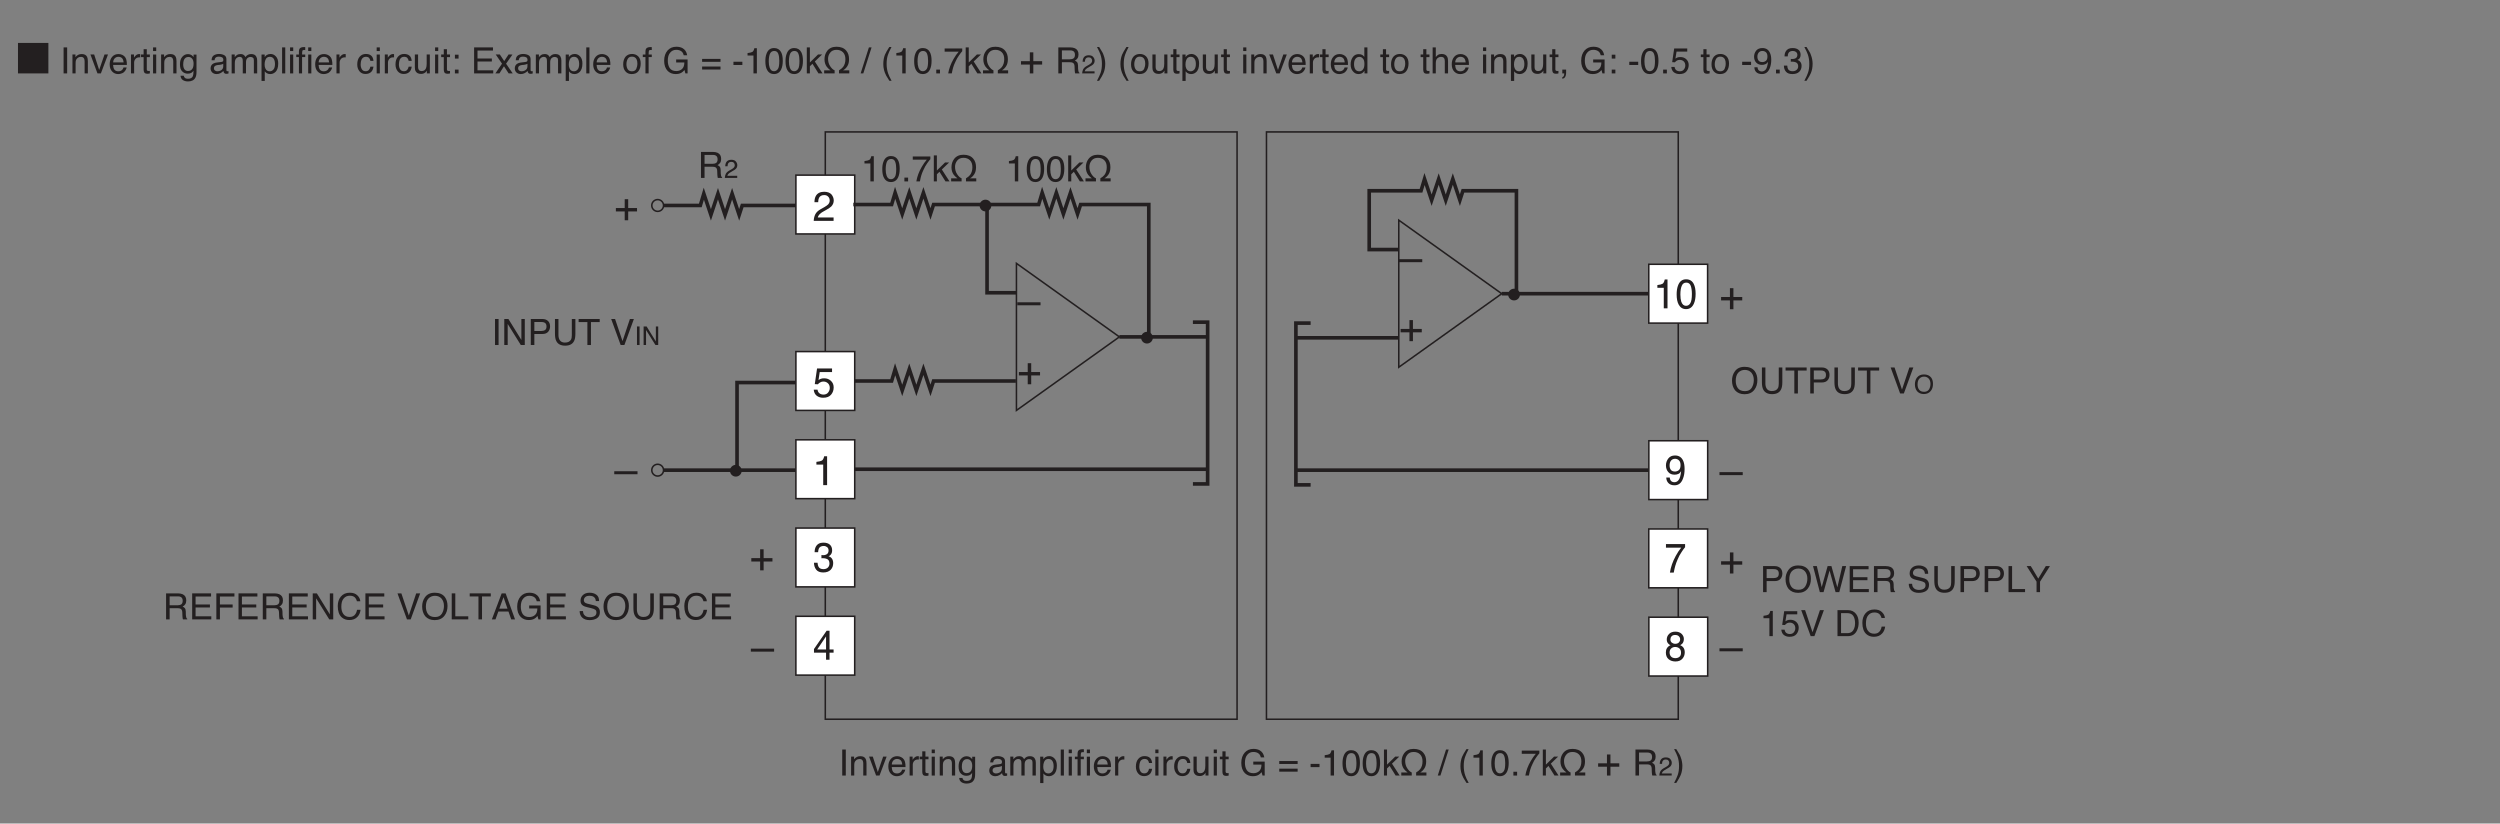 <?xml version="1.0" encoding="UTF-8"?>
<svg xmlns="http://www.w3.org/2000/svg" xmlns:xlink="http://www.w3.org/1999/xlink" width="481.89pt" height="158.74pt" viewBox="0 0 481.89 158.74" version="1.2">
<rect x="0" y="0" width="481.89" height="158.74" fill="#808080" stroke="none"/>
<defs>
<g>
<symbol overflow="visible" id="glyph0-0">
<path style="stroke:none;" d="M 5.172 0 L 5.172 -5.719 L 0.625 -5.719 L 0.625 0 Z M 1.344 -0.719 L 1.344 -5 L 4.453 -5 L 4.453 -0.719 Z M 1.344 -0.719 "/>
</symbol>
<symbol overflow="visible" id="glyph0-1">
<path style="stroke:none;" d="M 2 -1.703 L 2 0 L 2.672 0 L 2.672 -1.703 L 4.375 -1.703 L 4.375 -2.359 L 2.672 -2.359 L 2.672 -4.062 L 2 -4.062 L 2 -2.359 L 0.297 -2.359 L 0.297 -1.703 Z M 2 -1.703 "/>
</symbol>
<symbol overflow="visible" id="glyph0-2">
<path style="stroke:none;" d="M -0.016 -1.922 L 4.469 -1.922 L 4.469 -2.5 L -0.016 -2.5 Z M -0.016 -1.922 "/>
</symbol>
<symbol overflow="visible" id="glyph0-3">
<path style="stroke:none;" d=""/>
</symbol>
<symbol overflow="visible" id="glyph0-4">
<path style="stroke:none;" d="M 0.25 0 L 4.078 0 L 4.078 -0.656 L 1.031 -0.656 C 1.109 -0.938 1.266 -1.188 1.531 -1.406 C 1.672 -1.547 1.875 -1.672 2.125 -1.812 L 2.656 -2.109 C 3.125 -2.375 3.453 -2.594 3.641 -2.781 C 3.938 -3.094 4.109 -3.484 4.109 -3.922 C 4.109 -4.344 3.953 -4.75 3.672 -5.094 C 3.375 -5.422 2.891 -5.609 2.266 -5.609 C 1.5 -5.609 0.953 -5.328 0.656 -4.797 C 0.484 -4.484 0.391 -4.094 0.391 -3.594 L 1.109 -3.594 C 1.109 -3.953 1.172 -4.219 1.266 -4.422 C 1.438 -4.781 1.781 -4.969 2.266 -4.969 C 2.594 -4.969 2.844 -4.875 3.031 -4.672 C 3.234 -4.484 3.328 -4.219 3.328 -3.906 C 3.328 -3.625 3.219 -3.375 3.016 -3.156 C 2.875 -3.016 2.641 -2.844 2.312 -2.656 L 1.562 -2.234 C 1.047 -1.938 0.719 -1.609 0.547 -1.25 C 0.375 -0.906 0.266 -0.484 0.25 0 Z M 0.25 0 "/>
</symbol>
<symbol overflow="visible" id="glyph0-5">
<path style="stroke:none;" d="M 2.078 -3.953 L 2.078 0 L 2.828 0 L 2.828 -5.562 L 2.266 -5.562 C 2.172 -5.125 2.016 -4.859 1.828 -4.734 C 1.625 -4.625 1.266 -4.531 0.766 -4.484 L 0.766 -3.953 Z M 2.078 -3.953 "/>
</symbol>
<symbol overflow="visible" id="glyph0-6">
<path style="stroke:none;" d="M 0.25 -1.422 C 0.297 -0.891 0.5 -0.5 0.844 -0.234 C 1.188 0.016 1.594 0.141 2.047 0.141 C 2.766 0.141 3.281 -0.062 3.609 -0.469 C 3.938 -0.859 4.094 -1.328 4.094 -1.859 C 4.094 -2.375 3.922 -2.781 3.562 -3.125 C 3.203 -3.453 2.766 -3.609 2.266 -3.609 C 1.984 -3.609 1.75 -3.578 1.547 -3.484 C 1.422 -3.438 1.297 -3.359 1.172 -3.266 L 1.406 -4.812 L 3.781 -4.812 L 3.781 -5.5 L 0.891 -5.5 L 0.453 -2.484 L 1.062 -2.453 C 1.188 -2.625 1.328 -2.75 1.516 -2.828 C 1.672 -2.938 1.891 -2.984 2.125 -2.984 C 2.453 -2.984 2.75 -2.875 2.984 -2.656 C 3.219 -2.438 3.344 -2.141 3.344 -1.75 C 3.344 -1.422 3.234 -1.141 3.031 -0.875 C 2.828 -0.609 2.531 -0.469 2.109 -0.469 C 1.906 -0.469 1.703 -0.516 1.547 -0.594 C 1.219 -0.75 1.031 -1.016 0.984 -1.422 Z M 0.25 -1.422 "/>
</symbol>
<symbol overflow="visible" id="glyph1-0">
<path style="stroke:none;" d="M 4.531 0 L 4.531 -5.016 L 0.547 -5.016 L 0.547 0 Z M 1.188 -0.625 L 1.188 -4.375 L 3.891 -4.375 L 3.891 -0.625 Z M 1.188 -0.625 "/>
</symbol>
<symbol overflow="visible" id="glyph1-1">
<path style="stroke:none;" d="M 0.688 0 L 1.375 0 L 1.375 -5.016 L 0.688 -5.016 Z M 0.688 0 "/>
</symbol>
<symbol overflow="visible" id="glyph1-2">
<path style="stroke:none;" d="M 0.453 0 L 1.062 0 L 1.062 -1.906 C 1.062 -2.156 1.078 -2.344 1.109 -2.469 C 1.141 -2.594 1.203 -2.719 1.312 -2.844 C 1.438 -2.984 1.578 -3.094 1.75 -3.141 C 1.844 -3.172 1.969 -3.188 2.109 -3.188 C 2.391 -3.188 2.594 -3.078 2.703 -2.844 C 2.766 -2.703 2.797 -2.531 2.797 -2.312 L 2.797 0 L 3.422 0 L 3.422 -2.344 C 3.422 -2.703 3.375 -3 3.281 -3.188 C 3.094 -3.562 2.75 -3.734 2.234 -3.734 C 1.984 -3.734 1.781 -3.688 1.578 -3.594 C 1.391 -3.5 1.203 -3.359 1.031 -3.141 L 1.031 -3.656 L 0.453 -3.656 Z M 0.453 0 "/>
</symbol>
<symbol overflow="visible" id="glyph1-3">
<path style="stroke:none;" d="M 0.031 -3.656 L 1.391 0 L 2.047 0 L 3.422 -3.656 L 2.75 -3.656 L 1.719 -0.672 L 0.75 -3.656 Z M 0.031 -3.656 "/>
</symbol>
<symbol overflow="visible" id="glyph1-4">
<path style="stroke:none;" d="M 1.969 -3.734 C 1.453 -3.734 1.031 -3.562 0.719 -3.188 C 0.406 -2.828 0.25 -2.344 0.25 -1.766 C 0.25 -1.172 0.406 -0.703 0.719 -0.375 C 1.031 -0.047 1.406 0.125 1.859 0.125 C 2.047 0.125 2.219 0.109 2.375 0.062 C 2.641 0 2.875 -0.109 3.047 -0.297 C 3.156 -0.391 3.266 -0.531 3.359 -0.703 C 3.438 -0.859 3.5 -1.016 3.516 -1.141 L 2.906 -1.141 C 2.875 -0.984 2.797 -0.844 2.688 -0.719 C 2.5 -0.516 2.234 -0.406 1.922 -0.406 C 1.578 -0.406 1.328 -0.516 1.156 -0.734 C 1 -0.969 0.922 -1.266 0.906 -1.641 L 3.562 -1.641 C 3.562 -2 3.547 -2.266 3.5 -2.438 C 3.469 -2.688 3.391 -2.906 3.266 -3.078 C 3.141 -3.281 2.953 -3.438 2.703 -3.562 C 2.469 -3.672 2.219 -3.734 1.969 -3.734 Z M 0.922 -2.125 C 0.922 -2.438 1.031 -2.703 1.219 -2.906 C 1.406 -3.094 1.641 -3.203 1.922 -3.203 C 2.312 -3.203 2.594 -3.062 2.766 -2.766 C 2.844 -2.609 2.906 -2.391 2.938 -2.125 Z M 0.922 -2.125 "/>
</symbol>
<symbol overflow="visible" id="glyph1-5">
<path style="stroke:none;" d="M 0.469 0 L 1.078 0 L 1.078 -2.109 C 1.078 -2.359 1.172 -2.594 1.328 -2.781 C 1.5 -2.984 1.734 -3.094 2.047 -3.094 C 2.078 -3.094 2.109 -3.094 2.156 -3.094 C 2.172 -3.078 2.219 -3.078 2.25 -3.078 L 2.25 -3.719 C 2.188 -3.734 2.141 -3.734 2.109 -3.734 C 2.078 -3.734 2.062 -3.734 2.047 -3.734 C 1.812 -3.734 1.594 -3.641 1.406 -3.469 C 1.219 -3.297 1.109 -3.156 1.047 -3.031 L 1.047 -3.656 L 0.469 -3.656 Z M 0.469 0 "/>
</symbol>
<symbol overflow="visible" id="glyph1-6">
<path style="stroke:none;" d="M 0.578 -3.656 L 0.078 -3.656 L 0.078 -3.141 L 0.578 -3.141 L 0.578 -0.734 C 0.578 -0.5 0.625 -0.312 0.719 -0.156 C 0.828 -0.016 1.016 0.062 1.312 0.062 C 1.391 0.062 1.484 0.047 1.562 0.047 C 1.625 0.031 1.703 0.016 1.781 0 L 1.781 -0.484 C 1.719 -0.484 1.688 -0.484 1.656 -0.469 C 1.625 -0.469 1.578 -0.469 1.562 -0.469 C 1.453 -0.469 1.375 -0.484 1.312 -0.516 C 1.234 -0.562 1.188 -0.641 1.188 -0.766 L 1.188 -3.141 L 1.781 -3.141 L 1.781 -3.656 L 1.188 -3.656 L 1.188 -4.672 L 0.578 -4.672 Z M 0.578 -3.656 "/>
</symbol>
<symbol overflow="visible" id="glyph1-7">
<path style="stroke:none;" d="M 0.453 0 L 1.062 0 L 1.062 -3.641 L 0.453 -3.641 Z M 0.453 -4.312 L 1.062 -4.312 L 1.062 -5.016 L 0.453 -5.016 Z M 0.453 -4.312 "/>
</symbol>
<symbol overflow="visible" id="glyph1-8">
<path style="stroke:none;" d="M 1.719 -3.719 C 1.312 -3.719 0.953 -3.547 0.656 -3.203 C 0.344 -2.859 0.203 -2.375 0.203 -1.766 C 0.203 -1.125 0.344 -0.656 0.656 -0.375 C 0.938 -0.094 1.281 0.047 1.688 0.047 C 1.969 0.047 2.188 0 2.375 -0.094 C 2.531 -0.188 2.688 -0.328 2.812 -0.516 C 2.812 0 2.766 0.344 2.688 0.531 C 2.547 0.859 2.234 1.031 1.766 1.031 C 1.469 1.031 1.25 0.969 1.125 0.828 C 1.031 0.734 0.969 0.609 0.938 0.453 L 0.312 0.453 C 0.344 0.828 0.5 1.109 0.766 1.281 C 1.031 1.453 1.359 1.547 1.75 1.547 C 2.453 1.547 2.938 1.297 3.188 0.797 C 3.328 0.531 3.391 0.172 3.391 -0.297 L 3.391 -3.625 L 2.828 -3.625 L 2.828 -3.156 C 2.703 -3.297 2.594 -3.422 2.469 -3.5 C 2.266 -3.641 2.016 -3.719 1.719 -3.719 Z M 2.828 -1.844 C 2.828 -1.547 2.781 -1.281 2.688 -1.047 C 2.5 -0.656 2.188 -0.469 1.75 -0.469 C 1.469 -0.469 1.25 -0.562 1.078 -0.781 C 0.922 -1 0.828 -1.312 0.828 -1.719 C 0.828 -2.062 0.875 -2.344 0.953 -2.562 C 1.125 -2.969 1.406 -3.172 1.844 -3.172 C 2.125 -3.172 2.375 -3.062 2.547 -2.844 C 2.734 -2.625 2.828 -2.297 2.828 -1.844 Z M 2.828 -1.844 "/>
</symbol>
<symbol overflow="visible" id="glyph1-9">
<path style="stroke:none;" d=""/>
</symbol>
<symbol overflow="visible" id="glyph1-10">
<path style="stroke:none;" d="M 0.922 -0.984 C 0.922 -1.203 1.016 -1.375 1.203 -1.484 C 1.312 -1.547 1.484 -1.594 1.703 -1.625 L 2.078 -1.656 C 2.188 -1.672 2.312 -1.703 2.422 -1.734 C 2.547 -1.766 2.641 -1.812 2.719 -1.859 L 2.719 -1.359 C 2.719 -0.984 2.547 -0.719 2.203 -0.547 C 2 -0.453 1.797 -0.406 1.578 -0.406 C 1.391 -0.406 1.25 -0.453 1.125 -0.562 C 0.984 -0.656 0.922 -0.797 0.922 -0.984 Z M 1.438 -2.094 C 1.094 -2.047 0.812 -1.938 0.594 -1.75 C 0.391 -1.562 0.281 -1.297 0.281 -0.953 C 0.281 -0.656 0.391 -0.391 0.594 -0.188 C 0.812 0.016 1.094 0.125 1.438 0.125 C 1.719 0.125 1.984 0.062 2.203 -0.062 C 2.438 -0.188 2.625 -0.328 2.75 -0.484 C 2.766 -0.344 2.797 -0.234 2.859 -0.141 C 2.953 0 3.094 0.078 3.312 0.078 C 3.406 0.078 3.469 0.078 3.516 0.062 C 3.562 0.062 3.641 0.047 3.734 0.016 L 3.734 -0.438 C 3.688 -0.438 3.656 -0.422 3.625 -0.422 C 3.594 -0.422 3.562 -0.422 3.531 -0.422 C 3.453 -0.422 3.391 -0.438 3.375 -0.469 C 3.344 -0.516 3.328 -0.562 3.328 -0.625 L 3.328 -2.734 C 3.328 -3.078 3.203 -3.344 2.938 -3.5 C 2.656 -3.656 2.312 -3.75 1.891 -3.75 C 1.516 -3.75 1.188 -3.656 0.906 -3.484 C 0.625 -3.297 0.484 -2.984 0.469 -2.531 L 1.047 -2.531 C 1.062 -2.719 1.109 -2.875 1.188 -2.969 C 1.312 -3.141 1.547 -3.234 1.875 -3.234 C 2.141 -3.234 2.359 -3.172 2.5 -3.094 C 2.656 -2.984 2.734 -2.828 2.734 -2.625 C 2.734 -2.516 2.719 -2.438 2.703 -2.391 C 2.641 -2.297 2.547 -2.234 2.406 -2.219 Z M 1.438 -2.094 "/>
</symbol>
<symbol overflow="visible" id="glyph1-11">
<path style="stroke:none;" d="M 0.453 0 L 1.062 0 L 1.062 -1.938 C 1.062 -2.406 1.156 -2.734 1.344 -2.906 C 1.531 -3.094 1.75 -3.188 1.984 -3.188 C 2.234 -3.188 2.406 -3.094 2.5 -2.922 C 2.562 -2.812 2.594 -2.641 2.594 -2.391 L 2.594 0 L 3.219 0 L 3.219 -2.125 C 3.219 -2.5 3.297 -2.766 3.484 -2.938 C 3.656 -3.094 3.859 -3.172 4.094 -3.172 C 4.281 -3.172 4.422 -3.125 4.547 -3.031 C 4.672 -2.953 4.734 -2.781 4.734 -2.547 L 4.734 0 L 5.375 0 L 5.375 -2.438 C 5.375 -2.766 5.328 -3.016 5.219 -3.203 C 5.047 -3.562 4.719 -3.734 4.219 -3.734 C 3.984 -3.734 3.781 -3.688 3.594 -3.594 C 3.422 -3.5 3.25 -3.359 3.109 -3.156 C 3.031 -3.312 2.938 -3.438 2.844 -3.516 C 2.656 -3.672 2.438 -3.734 2.141 -3.734 C 1.875 -3.734 1.641 -3.672 1.453 -3.531 C 1.328 -3.453 1.188 -3.312 1.047 -3.141 L 1.047 -3.656 L 0.453 -3.656 Z M 0.453 0 "/>
</symbol>
<symbol overflow="visible" id="glyph1-12">
<path style="stroke:none;" d="M 1.984 -0.406 C 1.562 -0.406 1.281 -0.594 1.125 -0.969 C 1.031 -1.172 0.984 -1.406 0.984 -1.703 C 0.984 -2.047 1.031 -2.344 1.125 -2.562 C 1.266 -2.984 1.562 -3.203 1.984 -3.203 C 2.406 -3.203 2.703 -3 2.859 -2.594 C 2.938 -2.391 2.984 -2.141 2.984 -1.844 C 2.984 -1.375 2.891 -1 2.703 -0.766 C 2.5 -0.531 2.266 -0.406 1.984 -0.406 Z M 0.391 1.453 L 1.016 1.453 L 1.016 -0.406 C 1.141 -0.234 1.266 -0.125 1.375 -0.062 C 1.562 0.062 1.797 0.125 2.062 0.125 C 2.422 0.125 2.719 0.016 2.984 -0.203 C 3.406 -0.531 3.609 -1.109 3.609 -1.906 C 3.609 -2.5 3.469 -2.953 3.172 -3.266 C 2.891 -3.578 2.547 -3.75 2.125 -3.75 C 1.844 -3.75 1.609 -3.672 1.391 -3.547 C 1.25 -3.453 1.125 -3.312 1 -3.156 L 1 -3.641 L 0.391 -3.641 Z M 0.391 1.453 "/>
</symbol>
<symbol overflow="visible" id="glyph1-13">
<path style="stroke:none;" d="M 0.469 0 L 1.078 0 L 1.078 -5.016 L 0.469 -5.016 Z M 0.469 0 "/>
</symbol>
<symbol overflow="visible" id="glyph1-14">
<path style="stroke:none;" d="M 0.609 -4.219 L 0.609 -3.641 L 0.094 -3.641 L 0.094 -3.156 L 0.609 -3.156 L 0.609 0 L 1.219 0 L 1.219 -3.156 L 1.828 -3.156 L 1.828 -3.641 L 1.219 -3.641 C 1.219 -4.031 1.25 -4.281 1.281 -4.359 C 1.312 -4.469 1.422 -4.516 1.609 -4.516 C 1.641 -4.516 1.656 -4.516 1.688 -4.516 C 1.719 -4.516 1.766 -4.5 1.828 -4.5 L 1.828 -5.062 C 1.781 -5.078 1.734 -5.078 1.688 -5.078 C 1.641 -5.078 1.609 -5.078 1.578 -5.078 C 1.156 -5.078 0.891 -4.969 0.734 -4.766 C 0.656 -4.641 0.609 -4.469 0.609 -4.219 Z M 0.609 -4.219 "/>
</symbol>
<symbol overflow="visible" id="glyph1-15">
<path style="stroke:none;" d="M 1.859 -3.75 C 1.375 -3.75 0.984 -3.578 0.672 -3.219 C 0.359 -2.859 0.203 -2.375 0.203 -1.719 C 0.203 -1.203 0.344 -0.766 0.625 -0.422 C 0.922 -0.062 1.297 0.109 1.781 0.109 C 2.203 0.109 2.547 0 2.828 -0.234 C 3.094 -0.453 3.266 -0.812 3.328 -1.297 L 2.734 -1.297 C 2.688 -1.031 2.578 -0.812 2.438 -0.656 C 2.281 -0.5 2.078 -0.422 1.828 -0.422 C 1.484 -0.422 1.25 -0.547 1.094 -0.797 C 0.938 -1.047 0.859 -1.359 0.859 -1.719 C 0.859 -2.078 0.922 -2.391 1.016 -2.641 C 1.188 -3.016 1.469 -3.203 1.859 -3.203 C 2.156 -3.203 2.359 -3.125 2.484 -2.984 C 2.625 -2.828 2.703 -2.641 2.734 -2.422 L 3.328 -2.422 C 3.281 -2.906 3.125 -3.25 2.859 -3.453 C 2.609 -3.656 2.266 -3.75 1.859 -3.75 Z M 1.859 -3.75 "/>
</symbol>
<symbol overflow="visible" id="glyph1-16">
<path style="stroke:none;" d="M 0.438 -3.656 L 0.438 -1.172 C 0.438 -0.859 0.484 -0.609 0.594 -0.422 C 0.781 -0.078 1.125 0.094 1.641 0.094 C 1.969 0.094 2.234 0 2.469 -0.188 C 2.578 -0.281 2.688 -0.406 2.766 -0.547 L 2.75 0 L 3.328 0 L 3.328 -3.656 L 2.719 -3.656 L 2.719 -1.859 C 2.719 -1.5 2.672 -1.219 2.594 -1.016 C 2.438 -0.641 2.172 -0.453 1.75 -0.453 C 1.453 -0.453 1.25 -0.562 1.156 -0.781 C 1.094 -0.891 1.062 -1.047 1.062 -1.234 L 1.062 -3.656 Z M 0.438 -3.656 "/>
</symbol>
<symbol overflow="visible" id="glyph1-17">
<path style="stroke:none;" d="M 2.656 -5.141 C 1.984 -5.141 1.438 -4.906 1 -4.438 C 0.562 -3.938 0.328 -3.281 0.328 -2.438 C 0.328 -1.594 0.562 -0.922 1.031 -0.453 C 1.453 -0.062 1.953 0.125 2.531 0.125 C 2.984 0.125 3.359 0.047 3.641 -0.125 C 3.828 -0.219 4.016 -0.391 4.25 -0.656 L 4.422 0 L 4.844 0 L 4.844 -2.688 L 2.641 -2.688 L 2.641 -2.109 L 4.219 -2.109 C 4.219 -1.531 4.062 -1.109 3.766 -0.844 C 3.484 -0.594 3.109 -0.453 2.672 -0.453 C 2.094 -0.453 1.672 -0.641 1.406 -1.016 C 1.156 -1.391 1.031 -1.875 1.031 -2.469 C 1.031 -3.156 1.188 -3.672 1.5 -4.016 C 1.797 -4.375 2.188 -4.547 2.641 -4.547 C 3.031 -4.547 3.344 -4.469 3.594 -4.297 C 3.844 -4.141 4.016 -3.875 4.094 -3.5 L 4.766 -3.5 C 4.656 -4.156 4.344 -4.609 3.859 -4.875 C 3.531 -5.062 3.125 -5.141 2.656 -5.141 Z M 2.656 -5.141 "/>
</symbol>
<symbol overflow="visible" id="glyph1-18">
<path style="stroke:none;" d="M 0.266 -2.797 L 0.266 -2.234 L 3.812 -2.234 L 3.812 -2.797 Z M 0.266 -1.328 L 0.266 -0.75 L 3.812 -0.75 L 3.812 -1.328 Z M 0.266 -1.328 "/>
</symbol>
<symbol overflow="visible" id="glyph1-19">
<path style="stroke:none;" d="M 0.281 -1.625 L 2 -1.625 L 2 -2.25 L 0.281 -2.25 Z M 0.281 -1.625 "/>
</symbol>
<symbol overflow="visible" id="glyph1-20">
<path style="stroke:none;" d="M 1.812 -3.453 L 1.812 0 L 2.469 0 L 2.469 -4.859 L 1.984 -4.859 C 1.906 -4.484 1.766 -4.25 1.594 -4.141 C 1.422 -4.047 1.109 -3.969 0.672 -3.922 L 0.672 -3.453 Z M 1.812 -3.453 "/>
</symbol>
<symbol overflow="visible" id="glyph1-21">
<path style="stroke:none;" d="M 1.891 -4.891 C 1.188 -4.891 0.703 -4.516 0.438 -3.781 C 0.281 -3.375 0.219 -2.906 0.219 -2.344 C 0.219 -1.625 0.328 -1.047 0.578 -0.625 C 0.859 -0.125 1.297 0.125 1.875 0.125 C 2.531 0.125 3 -0.188 3.281 -0.797 C 3.484 -1.234 3.578 -1.781 3.578 -2.453 C 3.578 -3.156 3.469 -3.703 3.25 -4.109 C 2.969 -4.625 2.516 -4.891 1.891 -4.891 Z M 1.875 -0.422 C 1.484 -0.422 1.203 -0.656 1.047 -1.125 C 0.938 -1.422 0.875 -1.828 0.875 -2.312 C 0.875 -2.984 0.969 -3.484 1.125 -3.828 C 1.297 -4.156 1.562 -4.328 1.922 -4.328 C 2.312 -4.328 2.562 -4.156 2.703 -3.797 C 2.844 -3.438 2.906 -2.969 2.906 -2.422 C 2.906 -1.656 2.828 -1.125 2.641 -0.859 C 2.438 -0.562 2.188 -0.422 1.875 -0.422 Z M 1.875 -0.422 "/>
</symbol>
<symbol overflow="visible" id="glyph1-22">
<path style="stroke:none;" d="M 0.438 0 L 1.031 0 L 1.031 -1.375 L 1.531 -1.859 L 2.688 0 L 3.469 0 L 1.984 -2.297 L 3.391 -3.656 L 2.609 -3.656 L 1.031 -2.109 L 1.031 -5.016 L 0.438 -5.016 Z M 0.438 0 "/>
</symbol>
<symbol overflow="visible" id="glyph1-23">
<path style="stroke:none;" d="M 0.344 -2.719 C 0.344 -2.172 0.484 -1.688 0.781 -1.281 C 0.953 -1.047 1.188 -0.828 1.5 -0.594 L 0.281 -0.594 L 0.281 0 L 2.297 0 L 2.297 -0.594 C 1.984 -0.719 1.703 -0.984 1.438 -1.391 C 1.172 -1.781 1.031 -2.266 1.031 -2.812 C 1.031 -3.266 1.172 -3.672 1.453 -4.016 C 1.734 -4.375 2.141 -4.547 2.672 -4.547 C 3.172 -4.547 3.594 -4.391 3.906 -4.078 C 4.219 -3.766 4.375 -3.328 4.375 -2.734 C 4.375 -2.125 4.219 -1.625 3.922 -1.234 C 3.75 -1.016 3.484 -0.797 3.141 -0.594 L 3.141 0 L 5.125 0 L 5.125 -0.594 L 3.922 -0.594 C 4.234 -0.766 4.5 -1.016 4.734 -1.375 C 4.969 -1.734 5.078 -2.188 5.078 -2.734 C 5.078 -3.406 4.906 -3.953 4.547 -4.375 C 4.125 -4.891 3.5 -5.141 2.656 -5.141 C 1.875 -5.141 1.266 -4.875 0.844 -4.312 C 0.516 -3.875 0.344 -3.344 0.344 -2.719 Z M 0.344 -2.719 "/>
</symbol>
<symbol overflow="visible" id="glyph1-24">
<path style="stroke:none;" d="M 0 0 L 0.516 0 L 2.109 -5.016 L 1.594 -5.016 Z M 0 0 "/>
</symbol>
<symbol overflow="visible" id="glyph1-25">
<path style="stroke:none;" d="M 1.641 -5.094 C 1.219 -4.438 0.938 -3.938 0.797 -3.594 C 0.594 -3.078 0.484 -2.469 0.484 -1.797 C 0.484 -1.625 0.5 -1.438 0.516 -1.234 C 0.562 -0.844 0.656 -0.484 0.781 -0.156 C 0.875 0.094 0.969 0.281 1.047 0.438 C 1.125 0.578 1.328 0.906 1.656 1.422 L 2.078 1.422 C 1.734 0.797 1.516 0.312 1.406 -0.031 C 1.219 -0.578 1.125 -1.188 1.125 -1.844 C 1.125 -2.5 1.203 -3.062 1.375 -3.562 C 1.469 -3.891 1.719 -4.406 2.062 -5.094 Z M 1.641 -5.094 "/>
</symbol>
<symbol overflow="visible" id="glyph1-26">
<path style="stroke:none;" d="M 0.594 0 L 1.312 0 L 1.312 -0.734 L 0.594 -0.734 Z M 0.594 0 "/>
</symbol>
<symbol overflow="visible" id="glyph1-27">
<path style="stroke:none;" d="M 0.266 -4.812 L 0.266 -4.188 L 2.969 -4.188 C 2.625 -3.797 2.297 -3.328 1.984 -2.781 C 1.453 -1.859 1.109 -0.938 0.953 0 L 1.641 0 C 1.734 -0.5 1.828 -0.859 1.891 -1.094 C 1.984 -1.438 2.141 -1.828 2.344 -2.25 C 2.531 -2.688 2.766 -3.094 3.031 -3.469 C 3.297 -3.844 3.5 -4.125 3.656 -4.281 L 3.656 -4.812 Z M 0.266 -4.812 "/>
</symbol>
<symbol overflow="visible" id="glyph1-28">
<path style="stroke:none;" d="M 1.297 -2.719 L 1.297 -4.438 L 2.906 -4.438 C 3.125 -4.438 3.297 -4.406 3.438 -4.328 C 3.688 -4.203 3.812 -3.953 3.812 -3.594 C 3.812 -3.266 3.719 -3.031 3.547 -2.906 C 3.359 -2.781 3.125 -2.719 2.812 -2.719 Z M 0.609 0 L 1.297 0 L 1.297 -2.156 L 2.797 -2.156 C 3.062 -2.156 3.266 -2.125 3.375 -2.062 C 3.609 -1.953 3.719 -1.719 3.734 -1.391 L 3.766 -0.562 C 3.781 -0.375 3.797 -0.234 3.812 -0.172 C 3.828 -0.094 3.844 -0.047 3.859 0 L 4.688 0 L 4.688 -0.109 C 4.594 -0.156 4.516 -0.266 4.484 -0.422 C 4.453 -0.516 4.438 -0.656 4.422 -0.844 L 4.406 -1.516 C 4.391 -1.812 4.344 -2.016 4.234 -2.156 C 4.141 -2.281 4 -2.375 3.797 -2.469 C 4.016 -2.578 4.188 -2.734 4.312 -2.922 C 4.438 -3.109 4.5 -3.359 4.5 -3.656 C 4.5 -4.234 4.281 -4.625 3.812 -4.844 C 3.562 -4.953 3.266 -5.016 2.891 -5.016 L 0.609 -5.016 Z M 0.609 0 "/>
</symbol>
<symbol overflow="visible" id="glyph1-29">
<path style="stroke:none;" d="M 0.656 1.422 C 1.078 0.766 1.359 0.266 1.5 -0.078 C 1.719 -0.594 1.828 -1.203 1.828 -1.875 C 1.828 -2.125 1.797 -2.406 1.75 -2.672 C 1.703 -2.953 1.625 -3.234 1.516 -3.516 C 1.438 -3.75 1.359 -3.938 1.281 -4.062 C 1.203 -4.188 1 -4.547 0.656 -5.094 L 0.234 -5.094 C 0.562 -4.469 0.797 -3.984 0.906 -3.641 C 1.094 -3.094 1.188 -2.5 1.188 -1.844 C 1.188 -1.188 1.109 -0.609 0.938 -0.125 C 0.844 0.203 0.594 0.719 0.234 1.422 Z M 0.656 1.422 "/>
</symbol>
<symbol overflow="visible" id="glyph1-30">
<path style="stroke:none;" d="M 2.703 -5.141 C 1.844 -5.141 1.203 -4.844 0.781 -4.219 C 0.438 -3.734 0.266 -3.156 0.266 -2.484 C 0.266 -1.734 0.469 -1.109 0.859 -0.609 C 1.312 -0.109 1.906 0.141 2.688 0.141 C 3.5 0.141 4.141 -0.141 4.578 -0.719 C 4.969 -1.219 5.156 -1.844 5.156 -2.594 C 5.156 -3.281 4.984 -3.844 4.656 -4.297 C 4.234 -4.859 3.578 -5.141 2.703 -5.141 Z M 2.766 -0.453 C 2.141 -0.453 1.672 -0.641 1.391 -1.031 C 1.125 -1.406 0.984 -1.875 0.984 -2.438 C 0.984 -3.125 1.141 -3.656 1.469 -4.016 C 1.797 -4.359 2.219 -4.547 2.734 -4.547 C 3.266 -4.547 3.688 -4.359 4 -4.016 C 4.312 -3.641 4.469 -3.172 4.469 -2.578 C 4.469 -2.031 4.328 -1.531 4.062 -1.094 C 3.797 -0.672 3.359 -0.453 2.766 -0.453 Z M 2.766 -0.453 "/>
</symbol>
<symbol overflow="visible" id="glyph1-31">
<path style="stroke:none;" d="M 0.594 -5.016 L 0.594 -2.203 C 0.594 -1.578 0.672 -1.109 0.844 -0.781 C 1.141 -0.172 1.719 0.125 2.562 0.125 C 3.406 0.125 3.984 -0.172 4.281 -0.781 C 4.453 -1.109 4.531 -1.578 4.531 -2.203 L 4.531 -5.016 L 3.844 -5.016 L 3.844 -1.922 C 3.844 -1.562 3.797 -1.266 3.688 -1.047 C 3.469 -0.656 3.078 -0.469 2.5 -0.469 C 2.016 -0.469 1.672 -0.656 1.469 -1.016 C 1.344 -1.25 1.266 -1.562 1.266 -1.922 L 1.266 -5.016 Z M 0.594 -5.016 "/>
</symbol>
<symbol overflow="visible" id="glyph1-32">
<path style="stroke:none;" d="M 0.109 -5.016 L 0.109 -4.422 L 1.797 -4.422 L 1.797 0 L 2.484 0 L 2.484 -4.422 L 4.172 -4.422 L 4.172 -5.016 Z M 0.109 -5.016 "/>
</symbol>
<symbol overflow="visible" id="glyph1-33">
<path style="stroke:none;" d="M 0.594 0 L 1.281 0 L 1.281 -2.125 L 2.828 -2.125 C 3.328 -2.125 3.703 -2.266 3.953 -2.562 C 4.188 -2.844 4.312 -3.188 4.312 -3.578 C 4.312 -4.031 4.172 -4.391 3.906 -4.641 C 3.625 -4.891 3.281 -5.016 2.828 -5.016 L 0.594 -5.016 Z M 3.625 -3.578 C 3.625 -3.25 3.531 -3.016 3.344 -2.891 C 3.156 -2.766 2.906 -2.703 2.609 -2.703 L 1.281 -2.703 L 1.281 -4.438 L 2.609 -4.438 C 2.875 -4.438 3.078 -4.406 3.219 -4.328 C 3.5 -4.203 3.625 -3.953 3.625 -3.578 Z M 3.625 -3.578 "/>
</symbol>
<symbol overflow="visible" id="glyph1-34">
<path style="stroke:none;" d="M 0.172 -5.016 L 2 0 L 2.719 0 L 4.547 -5.016 L 3.781 -5.016 L 2.359 -0.75 L 0.922 -5.016 Z M 0.172 -5.016 "/>
</symbol>
<symbol overflow="visible" id="glyph1-35">
<path style="stroke:none;" d="M 0.781 -2.859 L 1.484 -2.859 L 1.484 -3.609 L 0.781 -3.609 Z M 0.781 0 L 1.484 0 L 1.484 -0.734 L 0.781 -0.734 Z M 0.781 0 "/>
</symbol>
<symbol overflow="visible" id="glyph1-36">
<path style="stroke:none;" d="M 0.594 0 L 4.281 0 L 4.281 -0.594 L 1.25 -0.594 L 1.25 -2.297 L 4.016 -2.297 L 4.016 -2.875 L 1.25 -2.875 L 1.25 -4.406 L 4.234 -4.406 L 4.234 -5.016 L 0.594 -5.016 Z M 0.594 0 "/>
</symbol>
<symbol overflow="visible" id="glyph1-37">
<path style="stroke:none;" d="M 1.312 -1.875 L 0.031 0 L 0.812 0 L 1.688 -1.375 L 2.594 0 L 3.375 0 L 2.094 -1.875 L 3.328 -3.641 L 2.578 -3.656 L 1.734 -2.375 L 0.891 -3.656 L 0.094 -3.656 Z M 1.312 -1.875 "/>
</symbol>
<symbol overflow="visible" id="glyph1-38">
<path style="stroke:none;" d="M 1.891 -0.406 C 1.516 -0.406 1.25 -0.531 1.078 -0.797 C 0.922 -1.047 0.828 -1.375 0.828 -1.766 C 0.828 -2.172 0.922 -2.516 1.078 -2.797 C 1.25 -3.094 1.516 -3.234 1.891 -3.234 C 2.312 -3.234 2.609 -3.062 2.781 -2.719 C 2.891 -2.5 2.938 -2.234 2.938 -1.891 C 2.938 -1.516 2.859 -1.172 2.719 -0.859 C 2.562 -0.562 2.297 -0.406 1.891 -0.406 Z M 1.906 -3.75 C 1.391 -3.75 0.984 -3.578 0.656 -3.219 C 0.359 -2.844 0.203 -2.359 0.203 -1.75 C 0.203 -1.188 0.344 -0.719 0.641 -0.391 C 0.938 -0.047 1.328 0.125 1.828 0.125 C 2.438 0.125 2.875 -0.062 3.156 -0.453 C 3.438 -0.828 3.578 -1.312 3.578 -1.906 C 3.578 -2.516 3.422 -2.969 3.094 -3.297 C 2.766 -3.609 2.375 -3.75 1.906 -3.75 Z M 1.906 -3.75 "/>
</symbol>
<symbol overflow="visible" id="glyph1-39">
<path style="stroke:none;" d="M 0.844 -1.781 C 0.844 -2.234 0.938 -2.594 1.125 -2.828 C 1.312 -3.062 1.562 -3.188 1.875 -3.188 C 2.156 -3.188 2.375 -3.078 2.562 -2.844 C 2.766 -2.641 2.844 -2.297 2.844 -1.828 C 2.844 -1.375 2.766 -1.016 2.578 -0.781 C 2.391 -0.531 2.172 -0.406 1.875 -0.406 C 1.516 -0.406 1.25 -0.531 1.078 -0.797 C 0.922 -1.062 0.844 -1.391 0.844 -1.781 Z M 1.766 -3.719 C 1.25 -3.719 0.859 -3.516 0.594 -3.125 C 0.328 -2.75 0.188 -2.281 0.188 -1.75 C 0.188 -1.188 0.328 -0.719 0.641 -0.391 C 0.922 -0.047 1.281 0.125 1.688 0.125 C 1.938 0.125 2.172 0.078 2.359 -0.016 C 2.547 -0.125 2.719 -0.281 2.859 -0.516 L 2.859 0 L 3.422 0 L 3.422 -5.016 L 2.828 -5.016 L 2.828 -3.188 C 2.688 -3.359 2.562 -3.469 2.453 -3.547 C 2.266 -3.656 2.047 -3.719 1.766 -3.719 Z M 1.766 -3.719 "/>
</symbol>
<symbol overflow="visible" id="glyph1-40">
<path style="stroke:none;" d="M 0.453 0 L 1.062 0 L 1.062 -1.938 C 1.062 -2.422 1.172 -2.75 1.375 -2.922 C 1.578 -3.094 1.812 -3.188 2.062 -3.188 C 2.375 -3.188 2.578 -3.094 2.688 -2.891 C 2.766 -2.766 2.797 -2.562 2.797 -2.312 L 2.797 0 L 3.422 0 L 3.422 -2.344 C 3.422 -2.703 3.375 -2.984 3.266 -3.188 C 3.078 -3.562 2.719 -3.75 2.188 -3.75 C 1.906 -3.75 1.641 -3.688 1.453 -3.547 C 1.344 -3.469 1.203 -3.344 1.062 -3.156 L 1.062 -5.016 L 0.453 -5.016 Z M 0.453 0 "/>
</symbol>
<symbol overflow="visible" id="glyph1-41">
<path style="stroke:none;" d="M 0.578 1.031 C 0.844 0.984 1.031 0.859 1.141 0.656 C 1.25 0.453 1.312 0.219 1.312 -0.062 L 1.312 -0.734 L 0.578 -0.734 L 0.578 0 L 0.953 0 C 0.953 0.016 0.953 0.031 0.953 0.047 C 0.953 0.062 0.953 0.062 0.953 0.078 C 0.953 0.188 0.938 0.281 0.906 0.391 C 0.844 0.578 0.734 0.688 0.578 0.719 Z M 0.578 1.031 "/>
</symbol>
<symbol overflow="visible" id="glyph1-42">
<path style="stroke:none;" d="M 0.219 -1.25 C 0.266 -0.781 0.438 -0.438 0.734 -0.203 C 1.047 0.016 1.391 0.125 1.781 0.125 C 2.422 0.125 2.875 -0.047 3.156 -0.406 C 3.438 -0.75 3.578 -1.172 3.578 -1.625 C 3.578 -2.078 3.422 -2.438 3.109 -2.734 C 2.812 -3.016 2.422 -3.156 1.984 -3.156 C 1.734 -3.156 1.531 -3.125 1.344 -3.047 C 1.25 -3 1.141 -2.938 1.016 -2.859 L 1.234 -4.203 L 3.297 -4.203 L 3.297 -4.812 L 0.781 -4.812 L 0.391 -2.172 L 0.922 -2.141 C 1.047 -2.297 1.172 -2.406 1.312 -2.484 C 1.469 -2.562 1.641 -2.609 1.859 -2.609 C 2.156 -2.609 2.406 -2.516 2.609 -2.328 C 2.812 -2.141 2.922 -1.875 2.922 -1.531 C 2.922 -1.25 2.828 -0.984 2.656 -0.766 C 2.484 -0.531 2.219 -0.406 1.844 -0.406 C 1.656 -0.406 1.5 -0.453 1.344 -0.516 C 1.062 -0.656 0.906 -0.891 0.859 -1.25 Z M 0.219 -1.25 "/>
</symbol>
<symbol overflow="visible" id="glyph1-43">
<path style="stroke:none;" d="M 0.312 -1.188 C 0.312 -0.797 0.438 -0.484 0.672 -0.25 C 0.922 0 1.297 0.125 1.766 0.125 C 2.484 0.125 2.984 -0.25 3.281 -1.016 C 3.469 -1.484 3.562 -2.016 3.562 -2.609 C 3.562 -3.141 3.484 -3.578 3.328 -3.922 C 3.062 -4.562 2.562 -4.891 1.859 -4.891 C 1.328 -4.891 0.922 -4.719 0.656 -4.391 C 0.391 -4.047 0.25 -3.656 0.25 -3.219 C 0.25 -2.766 0.391 -2.375 0.656 -2.094 C 0.938 -1.797 1.312 -1.641 1.781 -1.641 C 2.016 -1.641 2.234 -1.688 2.438 -1.781 C 2.641 -1.859 2.797 -2.016 2.938 -2.234 C 2.844 -1.484 2.703 -0.984 2.5 -0.75 C 2.281 -0.5 2.031 -0.375 1.734 -0.375 C 1.578 -0.375 1.438 -0.406 1.312 -0.484 C 1.062 -0.609 0.938 -0.844 0.922 -1.188 Z M 1.859 -2.188 C 1.516 -2.188 1.266 -2.281 1.125 -2.469 C 0.969 -2.656 0.891 -2.906 0.891 -3.234 C 0.891 -3.562 0.984 -3.828 1.156 -4.031 C 1.328 -4.234 1.562 -4.328 1.859 -4.328 C 2.141 -4.328 2.375 -4.234 2.562 -4.062 C 2.734 -3.891 2.828 -3.625 2.828 -3.266 C 2.828 -2.859 2.734 -2.578 2.531 -2.422 C 2.328 -2.266 2.109 -2.188 1.859 -2.188 Z M 1.859 -2.188 "/>
</symbol>
<symbol overflow="visible" id="glyph1-44">
<path style="stroke:none;" d="M 1.812 0.125 C 2.375 0.125 2.812 -0.016 3.125 -0.312 C 3.422 -0.594 3.578 -0.984 3.578 -1.453 C 3.578 -1.734 3.516 -1.984 3.359 -2.188 C 3.219 -2.391 3.031 -2.516 2.766 -2.594 C 2.922 -2.656 3.047 -2.75 3.156 -2.859 C 3.312 -3.047 3.391 -3.297 3.391 -3.594 C 3.391 -4.016 3.25 -4.344 2.984 -4.547 C 2.703 -4.781 2.328 -4.891 1.828 -4.891 C 1.203 -4.891 0.766 -4.672 0.516 -4.219 C 0.359 -3.953 0.297 -3.641 0.297 -3.281 L 0.906 -3.281 C 0.922 -3.562 0.969 -3.766 1.047 -3.922 C 1.203 -4.203 1.5 -4.328 1.906 -4.328 C 2.125 -4.328 2.328 -4.266 2.5 -4.141 C 2.672 -4 2.766 -3.812 2.766 -3.562 C 2.766 -3.234 2.625 -3.016 2.375 -2.891 C 2.219 -2.812 2.031 -2.781 1.797 -2.781 C 1.75 -2.781 1.703 -2.781 1.656 -2.781 C 1.625 -2.781 1.562 -2.797 1.5 -2.797 L 1.5 -2.25 C 1.547 -2.25 1.578 -2.266 1.625 -2.266 C 1.672 -2.266 1.719 -2.266 1.75 -2.266 C 2.109 -2.266 2.406 -2.188 2.609 -2.062 C 2.812 -1.922 2.922 -1.688 2.922 -1.359 C 2.922 -1.078 2.828 -0.859 2.625 -0.688 C 2.438 -0.516 2.172 -0.422 1.844 -0.422 C 1.438 -0.422 1.141 -0.547 0.984 -0.812 C 0.891 -0.953 0.844 -1.188 0.812 -1.5 L 0.172 -1.5 C 0.172 -1.047 0.297 -0.656 0.562 -0.344 C 0.812 -0.031 1.234 0.125 1.812 0.125 Z M 1.812 0.125 "/>
</symbol>
<symbol overflow="visible" id="glyph1-45">
<path style="stroke:none;" d="M 0.125 -5.016 L 1.438 0 L 2.156 0 L 3.312 -4.156 L 4.469 0 L 5.188 0 L 6.5 -5.016 L 5.766 -5.016 L 4.812 -0.922 L 3.672 -5.016 L 2.938 -5.016 L 1.797 -0.953 L 0.859 -5.016 Z M 0.125 -5.016 "/>
</symbol>
<symbol overflow="visible" id="glyph1-46">
<path style="stroke:none;" d="M 0.328 -1.609 C 0.328 -1.078 0.5 -0.641 0.844 -0.328 C 1.188 -0.016 1.656 0.141 2.266 0.141 C 2.797 0.141 3.25 0.031 3.641 -0.203 C 4.031 -0.453 4.234 -0.844 4.234 -1.406 C 4.234 -1.844 4.078 -2.188 3.766 -2.422 C 3.594 -2.562 3.344 -2.656 3.016 -2.734 L 2.328 -2.906 C 1.875 -3 1.578 -3.094 1.453 -3.172 C 1.25 -3.281 1.141 -3.469 1.141 -3.703 C 1.141 -3.938 1.234 -4.125 1.406 -4.297 C 1.578 -4.469 1.844 -4.547 2.234 -4.547 C 2.703 -4.547 3.047 -4.422 3.234 -4.156 C 3.359 -4.016 3.422 -3.812 3.453 -3.531 L 4.078 -3.531 C 4.078 -4.094 3.906 -4.5 3.562 -4.75 C 3.203 -5.016 2.766 -5.141 2.25 -5.141 C 1.703 -5.141 1.266 -4.984 0.969 -4.703 C 0.656 -4.422 0.5 -4.047 0.5 -3.594 C 0.5 -3.172 0.656 -2.859 0.969 -2.656 C 1.141 -2.531 1.453 -2.422 1.875 -2.328 L 2.531 -2.172 C 2.891 -2.094 3.156 -1.984 3.328 -1.875 C 3.5 -1.766 3.562 -1.562 3.562 -1.297 C 3.562 -0.922 3.375 -0.672 2.984 -0.531 C 2.781 -0.469 2.562 -0.422 2.312 -0.422 C 1.766 -0.422 1.391 -0.594 1.172 -0.922 C 1.047 -1.094 0.984 -1.328 0.969 -1.609 Z M 0.328 -1.609 "/>
</symbol>
<symbol overflow="visible" id="glyph1-47">
<path style="stroke:none;" d="M 0.531 0 L 3.719 0 L 3.719 -0.594 L 1.219 -0.594 L 1.219 -5.016 L 0.531 -5.016 Z M 0.531 0 "/>
</symbol>
<symbol overflow="visible" id="glyph1-48">
<path style="stroke:none;" d="M 2.047 -2.016 L 2.047 0 L 2.719 0 L 2.719 -2.016 L 4.625 -5.016 L 3.828 -5.016 L 2.375 -2.609 L 0.938 -5.016 L 0.141 -5.016 Z M 2.047 -2.016 "/>
</symbol>
<symbol overflow="visible" id="glyph1-49">
<path style="stroke:none;" d="M 1.25 -0.578 L 1.25 -4.438 L 2.422 -4.438 C 2.969 -4.438 3.359 -4.266 3.594 -3.922 C 3.828 -3.578 3.953 -3.094 3.953 -2.469 C 3.953 -2.312 3.938 -2.125 3.906 -1.938 C 3.844 -1.625 3.75 -1.375 3.625 -1.172 C 3.453 -0.906 3.25 -0.734 2.984 -0.656 C 2.844 -0.594 2.656 -0.578 2.438 -0.578 Z M 0.562 0 L 2.562 0 C 3.406 0 4 -0.375 4.344 -1.141 C 4.547 -1.578 4.641 -2.047 4.641 -2.578 C 4.641 -3.281 4.484 -3.844 4.141 -4.281 C 3.766 -4.766 3.234 -5.016 2.562 -5.016 L 0.562 -5.016 Z M 0.562 0 "/>
</symbol>
<symbol overflow="visible" id="glyph1-50">
<path style="stroke:none;" d="M 2.625 -5.141 C 1.891 -5.141 1.312 -4.891 0.891 -4.375 C 0.5 -3.906 0.312 -3.297 0.312 -2.562 C 0.312 -1.578 0.562 -0.859 1.078 -0.391 C 1.469 -0.047 1.953 0.125 2.531 0.125 C 3.203 0.125 3.734 -0.078 4.125 -0.516 C 4.453 -0.859 4.641 -1.312 4.703 -1.844 L 4.031 -1.844 C 3.969 -1.516 3.875 -1.25 3.734 -1.047 C 3.484 -0.656 3.094 -0.469 2.609 -0.469 C 2.078 -0.469 1.672 -0.656 1.406 -1.016 C 1.125 -1.391 1 -1.859 1 -2.438 C 1 -3.156 1.141 -3.688 1.453 -4.031 C 1.75 -4.391 2.141 -4.562 2.625 -4.562 C 3.031 -4.562 3.328 -4.469 3.562 -4.281 C 3.766 -4.078 3.922 -3.828 4 -3.5 L 4.656 -3.5 C 4.625 -3.938 4.422 -4.312 4.078 -4.641 C 3.734 -4.984 3.25 -5.141 2.625 -5.141 Z M 2.625 -5.141 "/>
</symbol>
<symbol overflow="visible" id="glyph1-51">
<path style="stroke:none;" d="M 0.531 0 L 1.188 0 L 1.188 -4.062 L 3.719 0 L 4.484 0 L 4.484 -5.016 L 3.828 -5.016 L 3.828 -0.969 L 1.328 -5.016 L 0.531 -5.016 Z M 0.531 0 "/>
</symbol>
<symbol overflow="visible" id="glyph1-52">
<path style="stroke:none;" d="M 0.594 0 L 1.281 0 L 1.281 -2.281 L 3.734 -2.281 L 3.734 -2.875 L 1.281 -2.875 L 1.281 -4.406 L 4.078 -4.406 L 4.078 -5.016 L 0.594 -5.016 Z M 0.594 0 "/>
</symbol>
<symbol overflow="visible" id="glyph1-53">
<path style="stroke:none;" d="M 1.547 -2.062 L 2.359 -4.281 L 3.125 -2.062 Z M 0.109 0 L 0.812 0 L 1.359 -1.516 L 3.312 -1.516 L 3.844 0 L 4.578 0 L 2.766 -5.016 L 2 -5.016 Z M 0.109 0 "/>
</symbol>
<symbol overflow="visible" id="glyph2-0">
<path style="stroke:none;" d="M 3.234 0 L 3.234 -3.578 L 0.391 -3.578 L 0.391 0 Z M 0.844 -0.453 L 0.844 -3.125 L 2.781 -3.125 L 2.781 -0.453 Z M 0.844 -0.453 "/>
</symbol>
<symbol overflow="visible" id="glyph2-1">
<path style="stroke:none;" d="M 0.156 0 L 2.547 0 L 2.547 -0.406 L 0.641 -0.406 C 0.688 -0.578 0.781 -0.75 0.953 -0.875 C 1.047 -0.969 1.172 -1.047 1.328 -1.125 L 1.656 -1.328 C 1.953 -1.484 2.156 -1.625 2.266 -1.734 C 2.469 -1.938 2.562 -2.172 2.562 -2.453 C 2.562 -2.719 2.469 -2.953 2.281 -3.172 C 2.109 -3.391 1.812 -3.5 1.406 -3.5 C 0.938 -3.5 0.594 -3.328 0.406 -2.984 C 0.297 -2.797 0.25 -2.547 0.234 -2.25 L 0.688 -2.25 C 0.688 -2.469 0.734 -2.641 0.781 -2.75 C 0.906 -2.984 1.109 -3.094 1.406 -3.094 C 1.609 -3.094 1.781 -3.047 1.891 -2.922 C 2.016 -2.797 2.078 -2.641 2.078 -2.438 C 2.078 -2.266 2.016 -2.109 1.875 -1.969 C 1.797 -1.891 1.656 -1.781 1.438 -1.656 L 0.969 -1.391 C 0.656 -1.203 0.453 -1 0.344 -0.781 C 0.234 -0.562 0.172 -0.297 0.156 0 Z M 0.156 0 "/>
</symbol>
<symbol overflow="visible" id="glyph2-2">
<path style="stroke:none;" d="M 1.922 -3.672 C 1.328 -3.672 0.859 -3.453 0.547 -3.016 C 0.312 -2.672 0.188 -2.25 0.188 -1.766 C 0.188 -1.234 0.328 -0.797 0.609 -0.438 C 0.938 -0.078 1.359 0.109 1.906 0.109 C 2.5 0.109 2.953 -0.109 3.266 -0.516 C 3.547 -0.875 3.672 -1.312 3.672 -1.844 C 3.672 -2.344 3.562 -2.75 3.328 -3.062 C 3.016 -3.469 2.547 -3.672 1.922 -3.672 Z M 1.969 -0.328 C 1.531 -0.328 1.203 -0.453 1 -0.734 C 0.797 -1 0.703 -1.344 0.703 -1.734 C 0.703 -2.234 0.812 -2.609 1.047 -2.859 C 1.281 -3.109 1.578 -3.25 1.953 -3.25 C 2.328 -3.25 2.641 -3.109 2.859 -2.859 C 3.078 -2.609 3.188 -2.266 3.188 -1.844 C 3.188 -1.453 3.094 -1.094 2.906 -0.781 C 2.703 -0.484 2.391 -0.328 1.969 -0.328 Z M 1.969 -0.328 "/>
</symbol>
<symbol overflow="visible" id="glyph2-3">
<path style="stroke:none;" d="M 0.484 0 L 0.984 0 L 0.984 -3.578 L 0.484 -3.578 Z M 0.484 0 "/>
</symbol>
<symbol overflow="visible" id="glyph2-4">
<path style="stroke:none;" d="M 0.375 0 L 0.844 0 L 0.844 -2.891 L 2.656 0 L 3.188 0 L 3.188 -3.578 L 2.734 -3.578 L 2.734 -0.688 L 0.953 -3.578 L 0.375 -3.578 Z M 0.375 0 "/>
</symbol>
<symbol overflow="visible" id="glyph3-0">
<path style="stroke:none;" d=""/>
</symbol>
<symbol overflow="visible" id="glyph3-1">
<path style="stroke:none;" d="M 6.156 0 L 6.156 -5.875 L 0.297 -5.875 L 0.297 0 Z M 6.156 0 "/>
</symbol>
<symbol overflow="visible" id="glyph4-0">
<path style="stroke:none;" d=""/>
</symbol>
<symbol overflow="visible" id="glyph4-1">
<path style="stroke:none;" d=""/>
</symbol>
<symbol overflow="visible" id="glyph5-0">
<path style="stroke:none;" d="M 4.922 0 L 4.922 -5.719 L 0.594 -5.719 L 0.594 0 Z M 1.281 -0.719 L 1.281 -5 L 4.234 -5 L 4.234 -0.719 Z M 1.281 -0.719 "/>
</symbol>
<symbol overflow="visible" id="glyph5-1">
<path style="stroke:none;" d="M 1.969 -3.953 L 1.969 0 L 2.688 0 L 2.688 -5.562 L 2.156 -5.562 C 2.062 -5.125 1.922 -4.859 1.734 -4.734 C 1.547 -4.625 1.203 -4.531 0.734 -4.484 L 0.734 -3.953 Z M 1.969 -3.953 "/>
</symbol>
<symbol overflow="visible" id="glyph5-2">
<path style="stroke:none;" d="M 2.047 -5.594 C 1.281 -5.594 0.766 -5.172 0.469 -4.312 C 0.312 -3.859 0.234 -3.312 0.234 -2.688 C 0.234 -1.859 0.359 -1.203 0.625 -0.719 C 0.938 -0.141 1.406 0.156 2.047 0.156 C 2.75 0.156 3.25 -0.203 3.562 -0.922 C 3.781 -1.406 3.891 -2.047 3.891 -2.797 C 3.891 -3.594 3.766 -4.234 3.531 -4.688 C 3.234 -5.297 2.734 -5.594 2.047 -5.594 Z M 2.031 -0.484 C 1.609 -0.484 1.312 -0.75 1.125 -1.281 C 1.016 -1.625 0.953 -2.078 0.953 -2.656 C 0.953 -3.406 1.047 -3.969 1.234 -4.375 C 1.406 -4.766 1.688 -4.953 2.094 -4.953 C 2.516 -4.953 2.797 -4.75 2.953 -4.328 C 3.094 -3.922 3.172 -3.406 3.172 -2.766 C 3.172 -1.891 3.062 -1.297 2.859 -0.969 C 2.656 -0.641 2.391 -0.484 2.031 -0.484 Z M 2.031 -0.484 "/>
</symbol>
<symbol overflow="visible" id="glyph5-3">
<path style="stroke:none;" d="M 0.328 -1.344 C 0.328 -0.922 0.469 -0.562 0.734 -0.281 C 1.016 0.016 1.406 0.156 1.922 0.156 C 2.703 0.156 3.25 -0.281 3.562 -1.172 C 3.766 -1.688 3.859 -2.297 3.859 -2.984 C 3.859 -3.578 3.781 -4.094 3.625 -4.484 C 3.328 -5.219 2.797 -5.594 2.016 -5.594 C 1.438 -5.594 1.016 -5.391 0.719 -5.016 C 0.422 -4.625 0.266 -4.188 0.266 -3.688 C 0.266 -3.156 0.422 -2.719 0.719 -2.391 C 1.016 -2.047 1.422 -1.891 1.938 -1.891 C 2.188 -1.891 2.422 -1.938 2.641 -2.031 C 2.859 -2.125 3.047 -2.312 3.188 -2.562 C 3.094 -1.703 2.938 -1.141 2.703 -0.859 C 2.484 -0.562 2.203 -0.438 1.891 -0.438 C 1.719 -0.438 1.562 -0.469 1.422 -0.547 C 1.156 -0.688 1.031 -0.969 1 -1.344 Z M 2.016 -2.5 C 1.656 -2.5 1.375 -2.609 1.219 -2.812 C 1.047 -3.031 0.969 -3.328 0.969 -3.688 C 0.969 -4.078 1.062 -4.375 1.25 -4.609 C 1.438 -4.844 1.703 -4.953 2.031 -4.953 C 2.328 -4.953 2.578 -4.844 2.781 -4.641 C 2.984 -4.453 3.078 -4.141 3.078 -3.734 C 3.078 -3.281 2.969 -2.953 2.75 -2.766 C 2.531 -2.594 2.281 -2.5 2.016 -2.5 Z M 2.016 -2.5 "/>
</symbol>
<symbol overflow="visible" id="glyph5-4">
<path style="stroke:none;" d="M 0.281 -5.5 L 0.281 -4.797 L 3.219 -4.797 C 2.844 -4.344 2.484 -3.812 2.156 -3.188 C 1.578 -2.125 1.203 -1.062 1.047 0 L 1.781 0 C 1.891 -0.578 1.984 -0.984 2.062 -1.25 C 2.172 -1.641 2.328 -2.094 2.547 -2.578 C 2.75 -3.078 3 -3.531 3.297 -3.969 C 3.578 -4.406 3.797 -4.703 3.969 -4.891 L 3.969 -5.5 Z M 0.281 -5.5 "/>
</symbol>
<symbol overflow="visible" id="glyph5-5">
<path style="stroke:none;" d="M 2.062 -3.25 C 1.812 -3.25 1.594 -3.328 1.406 -3.469 C 1.219 -3.609 1.125 -3.828 1.125 -4.078 C 1.125 -4.312 1.188 -4.516 1.344 -4.688 C 1.484 -4.859 1.719 -4.953 2.047 -4.953 C 2.375 -4.953 2.609 -4.859 2.766 -4.688 C 2.938 -4.516 3 -4.328 3 -4.125 C 3 -3.875 2.922 -3.688 2.75 -3.5 C 2.594 -3.344 2.359 -3.25 2.062 -3.25 Z M 2.094 -0.484 C 1.703 -0.484 1.422 -0.594 1.234 -0.812 C 1.062 -1.016 0.969 -1.266 0.969 -1.562 C 0.969 -1.891 1.062 -2.156 1.266 -2.344 C 1.469 -2.531 1.734 -2.641 2.047 -2.641 C 2.375 -2.641 2.656 -2.531 2.859 -2.359 C 3.062 -2.172 3.172 -1.891 3.172 -1.531 C 3.172 -1.188 3.078 -0.922 2.875 -0.75 C 2.672 -0.578 2.406 -0.484 2.094 -0.484 Z M 1.141 -2.984 C 0.844 -2.844 0.625 -2.672 0.469 -2.422 C 0.312 -2.188 0.25 -1.906 0.25 -1.578 C 0.25 -1.016 0.422 -0.578 0.781 -0.281 C 1.141 0.016 1.578 0.156 2.094 0.156 C 2.672 0.156 3.109 -0.016 3.422 -0.359 C 3.734 -0.703 3.891 -1.125 3.891 -1.609 C 3.891 -2.016 3.781 -2.359 3.547 -2.625 C 3.422 -2.766 3.25 -2.875 3.016 -2.984 C 3.219 -3.109 3.359 -3.219 3.469 -3.344 C 3.625 -3.562 3.719 -3.844 3.719 -4.188 C 3.719 -4.562 3.562 -4.891 3.281 -5.172 C 2.984 -5.453 2.594 -5.594 2.078 -5.594 C 1.547 -5.594 1.141 -5.438 0.859 -5.141 C 0.562 -4.844 0.422 -4.484 0.422 -4.078 C 0.422 -3.75 0.531 -3.469 0.719 -3.281 C 0.812 -3.156 0.969 -3.062 1.141 -2.984 Z M 1.141 -2.984 "/>
</symbol>
<symbol overflow="visible" id="glyph5-6">
<path style="stroke:none;" d="M 1.969 0.156 C 2.594 0.156 3.062 -0.016 3.391 -0.344 C 3.734 -0.688 3.891 -1.125 3.891 -1.656 C 3.891 -1.984 3.812 -2.266 3.656 -2.5 C 3.5 -2.734 3.281 -2.875 3 -2.969 C 3.188 -3.047 3.312 -3.141 3.422 -3.281 C 3.594 -3.484 3.688 -3.766 3.688 -4.109 C 3.688 -4.594 3.531 -4.953 3.25 -5.203 C 2.953 -5.469 2.531 -5.594 1.984 -5.594 C 1.312 -5.594 0.828 -5.328 0.547 -4.812 C 0.391 -4.516 0.312 -4.172 0.312 -3.75 L 0.984 -3.75 C 1 -4.078 1.062 -4.312 1.141 -4.484 C 1.312 -4.797 1.625 -4.953 2.062 -4.953 C 2.312 -4.953 2.531 -4.875 2.719 -4.734 C 2.906 -4.578 3 -4.359 3 -4.078 C 3 -3.703 2.859 -3.453 2.578 -3.312 C 2.422 -3.219 2.203 -3.172 1.953 -3.172 C 1.906 -3.172 1.859 -3.172 1.812 -3.188 C 1.766 -3.188 1.703 -3.188 1.625 -3.203 L 1.625 -2.578 C 1.672 -2.578 1.719 -2.594 1.766 -2.594 C 1.812 -2.594 1.859 -2.594 1.906 -2.594 C 2.297 -2.594 2.609 -2.5 2.844 -2.359 C 3.062 -2.203 3.172 -1.938 3.172 -1.547 C 3.172 -1.234 3.062 -0.984 2.859 -0.781 C 2.641 -0.578 2.359 -0.484 2.016 -0.484 C 1.562 -0.484 1.25 -0.625 1.078 -0.922 C 0.969 -1.094 0.906 -1.359 0.875 -1.719 L 0.188 -1.719 C 0.188 -1.203 0.328 -0.766 0.609 -0.391 C 0.891 -0.031 1.344 0.156 1.969 0.156 Z M 1.969 0.156 "/>
</symbol>
<symbol overflow="visible" id="glyph5-7">
<path style="stroke:none;" d="M 0.812 -1.984 L 2.516 -4.5 L 2.516 -1.984 Z M 3.188 0 L 3.188 -1.359 L 3.969 -1.359 L 3.969 -1.984 L 3.188 -1.984 L 3.188 -5.594 L 2.625 -5.594 L 0.188 -2.062 L 0.188 -1.359 L 2.516 -1.359 L 2.516 0 Z M 3.188 0 "/>
</symbol>
</g>
</defs>
<g id="surface1">
<g style="fill:rgb(13.73%,12.16%,12.549%);fill-opacity:1;">
  <use xlink:href="#glyph0-1" x="269.68" y="65.762"/>
</g>
<g style="fill:rgb(13.73%,12.16%,12.549%);fill-opacity:1;">
  <use xlink:href="#glyph0-2" x="269.68" y="52.458"/>
</g>
<g style="fill:rgb(13.73%,12.16%,12.549%);fill-opacity:1;">
  <use xlink:href="#glyph0-1" x="331.453" y="59.608"/>
</g>
<g style="fill:rgb(13.73%,12.16%,12.549%);fill-opacity:1;">
  <use xlink:href="#glyph0-2" x="331.453" y="93.505"/>
</g>
<path style="fill:none;stroke-width:7;stroke-linecap:butt;stroke-linejoin:miter;stroke:rgb(13.73%,12.16%,12.549%);stroke-opacity:1;stroke-miterlimit:4;" d="M 2522.922 650.203 L 2494.516 650.203 L 2494.516 962.002 L 2522.922 962.002 " transform="matrix(0.1,0,0,-0.1,0.339,158.48)"/>
<g style="fill:rgb(13.73%,12.16%,12.549%);fill-opacity:1;">
  <use xlink:href="#glyph1-1" x="161.657" y="149.493"/>
  <use xlink:href="#glyph1-2" x="163.6" y="149.493"/>
  <use xlink:href="#glyph1-3" x="167.485" y="149.493"/>
  <use xlink:href="#glyph1-4" x="170.98" y="149.493"/>
  <use xlink:href="#glyph1-5" x="174.865" y="149.493"/>
  <use xlink:href="#glyph1-6" x="177.192" y="149.493"/>
  <use xlink:href="#glyph1-7" x="179.135" y="149.493"/>
  <use xlink:href="#glyph1-2" x="180.687" y="149.493"/>
  <use xlink:href="#glyph1-8" x="184.572" y="149.493"/>
  <use xlink:href="#glyph1-9" x="188.458" y="149.493"/>
  <use xlink:href="#glyph1-10" x="190.401" y="149.493"/>
  <use xlink:href="#glyph1-11" x="194.286" y="149.493"/>
  <use xlink:href="#glyph1-12" x="200.108" y="149.493"/>
  <use xlink:href="#glyph1-13" x="203.994" y="149.493"/>
  <use xlink:href="#glyph1-7" x="205.545" y="149.493"/>
  <use xlink:href="#glyph1-14" x="207.096" y="149.493"/>
  <use xlink:href="#glyph1-7" x="209.039" y="149.493"/>
  <use xlink:href="#glyph1-4" x="210.591" y="149.493"/>
  <use xlink:href="#glyph1-5" x="214.476" y="149.493"/>
  <use xlink:href="#glyph1-9" x="216.804" y="149.493"/>
  <use xlink:href="#glyph1-15" x="218.746" y="149.493"/>
  <use xlink:href="#glyph1-7" x="222.241" y="149.493"/>
  <use xlink:href="#glyph1-5" x="223.792" y="149.493"/>
  <use xlink:href="#glyph1-15" x="226.119" y="149.493"/>
  <use xlink:href="#glyph1-16" x="229.614" y="149.493"/>
  <use xlink:href="#glyph1-7" x="233.499" y="149.493"/>
  <use xlink:href="#glyph1-6" x="235.051" y="149.493"/>
  <use xlink:href="#glyph1-9" x="236.993" y="149.493"/>
  <use xlink:href="#glyph1-17" x="238.936" y="149.493"/>
  <use xlink:href="#glyph1-9" x="244.373" y="149.493"/>
  <use xlink:href="#glyph1-18" x="246.316" y="149.493"/>
  <use xlink:href="#glyph1-9" x="250.398" y="149.493"/>
</g>
<g style="fill:rgb(13.73%,12.16%,12.549%);fill-opacity:1;">
  <use xlink:href="#glyph1-19" x="252.344" y="149.493"/>
  <use xlink:href="#glyph1-20" x="254.671" y="149.493"/>
  <use xlink:href="#glyph1-21" x="258.557" y="149.493"/>
  <use xlink:href="#glyph1-21" x="262.443" y="149.493"/>
  <use xlink:href="#glyph1-22" x="266.328" y="149.493"/>
</g>
<g style="fill:rgb(13.73%,12.16%,12.549%);fill-opacity:1;">
  <use xlink:href="#glyph1-23" x="269.826" y="149.493"/>
  <use xlink:href="#glyph1-9" x="275.193" y="149.493"/>
  <use xlink:href="#glyph1-24" x="277.136" y="149.493"/>
  <use xlink:href="#glyph1-9" x="279.079" y="149.493"/>
  <use xlink:href="#glyph1-25" x="281.021" y="149.493"/>
  <use xlink:href="#glyph1-20" x="283.349" y="149.493"/>
  <use xlink:href="#glyph1-21" x="287.234" y="149.493"/>
  <use xlink:href="#glyph1-26" x="291.12" y="149.493"/>
  <use xlink:href="#glyph1-27" x="293.063" y="149.493"/>
  <use xlink:href="#glyph1-22" x="296.948" y="149.493"/>
</g>
<g style="fill:rgb(13.73%,12.16%,12.549%);fill-opacity:1;">
  <use xlink:href="#glyph1-23" x="300.442" y="149.493"/>
  <use xlink:href="#glyph1-9" x="305.809" y="149.493"/>
</g>
<g style="fill:rgb(13.73%,12.16%,12.549%);fill-opacity:1;">
  <use xlink:href="#glyph0-1" x="307.751" y="149.493"/>
  <use xlink:href="#glyph0-3" x="312.415" y="149.493"/>
</g>
<g style="fill:rgb(13.73%,12.16%,12.549%);fill-opacity:1;">
  <use xlink:href="#glyph1-28" x="314.635" y="149.493"/>
</g>
<g style="fill:rgb(13.73%,12.16%,12.549%);fill-opacity:1;">
  <use xlink:href="#glyph2-1" x="319.681" y="149.493"/>
</g>
<g style="fill:rgb(13.73%,12.16%,12.549%);fill-opacity:1;">
  <use xlink:href="#glyph1-29" x="322.458" y="149.493"/>
</g>
<g style="fill:rgb(13.73%,12.16%,12.549%);fill-opacity:1;">
  <use xlink:href="#glyph1-30" x="333.588" y="75.848"/>
  <use xlink:href="#glyph1-31" x="339.025" y="75.848"/>
  <use xlink:href="#glyph1-32" x="344.071" y="75.848"/>
  <use xlink:href="#glyph1-33" x="348.341" y="75.848"/>
  <use xlink:href="#glyph1-31" x="353.003" y="75.848"/>
  <use xlink:href="#glyph1-32" x="358.048" y="75.848"/>
  <use xlink:href="#glyph1-9" x="362.318" y="75.848"/>
  <use xlink:href="#glyph1-34" x="364.261" y="75.848"/>
</g>
<g style="fill:rgb(13.73%,12.16%,12.549%);fill-opacity:1;">
  <use xlink:href="#glyph2-2" x="368.921" y="75.848"/>
</g>
<g style="fill:rgb(13.73%,12.16%,12.549%);fill-opacity:1;">
  <use xlink:href="#glyph3-1" x="3.169" y="14.151"/>
</g>
<g style="fill:rgb(13.73%,12.16%,12.549%);fill-opacity:1;">
  <use xlink:href="#glyph4-1" x="9.626" y="14.151"/>
</g>
<g style="fill:rgb(13.73%,12.16%,12.549%);fill-opacity:1;">
  <use xlink:href="#glyph1-1" x="11.569" y="14.151"/>
  <use xlink:href="#glyph1-2" x="13.512" y="14.151"/>
  <use xlink:href="#glyph1-3" x="17.398" y="14.151"/>
  <use xlink:href="#glyph1-4" x="20.892" y="14.151"/>
  <use xlink:href="#glyph1-5" x="24.778" y="14.151"/>
  <use xlink:href="#glyph1-6" x="27.105" y="14.151"/>
  <use xlink:href="#glyph1-7" x="29.048" y="14.151"/>
  <use xlink:href="#glyph1-2" x="30.599" y="14.151"/>
  <use xlink:href="#glyph1-8" x="34.485" y="14.151"/>
  <use xlink:href="#glyph1-9" x="38.37" y="14.151"/>
  <use xlink:href="#glyph1-10" x="40.313" y="14.151"/>
  <use xlink:href="#glyph1-11" x="44.199" y="14.151"/>
  <use xlink:href="#glyph1-12" x="50.02" y="14.151"/>
  <use xlink:href="#glyph1-13" x="53.906" y="14.151"/>
  <use xlink:href="#glyph1-7" x="55.458" y="14.151"/>
  <use xlink:href="#glyph1-14" x="57.009" y="14.151"/>
  <use xlink:href="#glyph1-7" x="58.952" y="14.151"/>
  <use xlink:href="#glyph1-4" x="60.503" y="14.151"/>
  <use xlink:href="#glyph1-5" x="64.389" y="14.151"/>
  <use xlink:href="#glyph1-9" x="66.716" y="14.151"/>
  <use xlink:href="#glyph1-15" x="68.659" y="14.151"/>
  <use xlink:href="#glyph1-7" x="72.153" y="14.151"/>
  <use xlink:href="#glyph1-5" x="73.705" y="14.151"/>
  <use xlink:href="#glyph1-15" x="76.032" y="14.151"/>
  <use xlink:href="#glyph1-16" x="79.526" y="14.151"/>
  <use xlink:href="#glyph1-7" x="83.412" y="14.151"/>
  <use xlink:href="#glyph1-6" x="84.963" y="14.151"/>
  <use xlink:href="#glyph1-35" x="86.906" y="14.151"/>
  <use xlink:href="#glyph1-9" x="88.849" y="14.151"/>
  <use xlink:href="#glyph1-36" x="90.792" y="14.151"/>
  <use xlink:href="#glyph1-37" x="95.453" y="14.151"/>
  <use xlink:href="#glyph1-10" x="98.947" y="14.151"/>
  <use xlink:href="#glyph1-11" x="102.833" y="14.151"/>
  <use xlink:href="#glyph1-12" x="108.654" y="14.151"/>
  <use xlink:href="#glyph1-13" x="112.54" y="14.151"/>
  <use xlink:href="#glyph1-4" x="114.091" y="14.151"/>
  <use xlink:href="#glyph1-9" x="117.977" y="14.151"/>
  <use xlink:href="#glyph1-38" x="119.92" y="14.151"/>
  <use xlink:href="#glyph1-14" x="123.806" y="14.151"/>
  <use xlink:href="#glyph1-9" x="125.748" y="14.151"/>
  <use xlink:href="#glyph1-17" x="127.691" y="14.151"/>
  <use xlink:href="#glyph1-9" x="133.128" y="14.151"/>
  <use xlink:href="#glyph1-18" x="135.071" y="14.151"/>
  <use xlink:href="#glyph1-9" x="139.152" y="14.151"/>
  <use xlink:href="#glyph1-19" x="141.095" y="14.151"/>
  <use xlink:href="#glyph1-20" x="143.422" y="14.151"/>
  <use xlink:href="#glyph1-21" x="147.308" y="14.151"/>
  <use xlink:href="#glyph1-21" x="151.194" y="14.151"/>
  <use xlink:href="#glyph1-22" x="155.079" y="14.151"/>
</g>
<g style="fill:rgb(13.73%,12.16%,12.549%);fill-opacity:1;">
  <use xlink:href="#glyph1-23" x="158.582" y="14.151"/>
  <use xlink:href="#glyph1-9" x="163.949" y="14.151"/>
  <use xlink:href="#glyph1-24" x="165.892" y="14.151"/>
  <use xlink:href="#glyph1-9" x="167.835" y="14.151"/>
  <use xlink:href="#glyph1-25" x="169.777" y="14.151"/>
  <use xlink:href="#glyph1-20" x="172.105" y="14.151"/>
  <use xlink:href="#glyph1-21" x="175.99" y="14.151"/>
  <use xlink:href="#glyph1-26" x="179.876" y="14.151"/>
  <use xlink:href="#glyph1-27" x="181.819" y="14.151"/>
  <use xlink:href="#glyph1-22" x="185.704" y="14.151"/>
</g>
<g style="fill:rgb(13.73%,12.16%,12.549%);fill-opacity:1;">
  <use xlink:href="#glyph1-23" x="189.197" y="14.151"/>
  <use xlink:href="#glyph1-9" x="194.565" y="14.151"/>
</g>
<g style="fill:rgb(13.73%,12.16%,12.549%);fill-opacity:1;">
  <use xlink:href="#glyph0-1" x="196.506" y="14.151"/>
  <use xlink:href="#glyph0-3" x="201.171" y="14.151"/>
</g>
<g style="fill:rgb(13.73%,12.16%,12.549%);fill-opacity:1;">
  <use xlink:href="#glyph1-28" x="203.39" y="14.151"/>
</g>
<g style="fill:rgb(13.73%,12.16%,12.549%);fill-opacity:1;">
  <use xlink:href="#glyph2-1" x="208.437" y="14.151"/>
</g>
<g style="fill:rgb(13.73%,12.16%,12.549%);fill-opacity:1;">
  <use xlink:href="#glyph1-29" x="211.213" y="14.151"/>
  <use xlink:href="#glyph1-9" x="213.54" y="14.151"/>
  <use xlink:href="#glyph1-25" x="215.483" y="14.151"/>
  <use xlink:href="#glyph1-38" x="217.81" y="14.151"/>
  <use xlink:href="#glyph1-16" x="221.696" y="14.151"/>
  <use xlink:href="#glyph1-6" x="225.582" y="14.151"/>
  <use xlink:href="#glyph1-12" x="227.525" y="14.151"/>
  <use xlink:href="#glyph1-16" x="231.41" y="14.151"/>
  <use xlink:href="#glyph1-6" x="235.296" y="14.151"/>
  <use xlink:href="#glyph1-9" x="237.239" y="14.151"/>
  <use xlink:href="#glyph1-7" x="239.181" y="14.151"/>
  <use xlink:href="#glyph1-2" x="240.733" y="14.151"/>
  <use xlink:href="#glyph1-3" x="244.619" y="14.151"/>
  <use xlink:href="#glyph1-4" x="248.113" y="14.151"/>
  <use xlink:href="#glyph1-5" x="251.998" y="14.151"/>
  <use xlink:href="#glyph1-6" x="254.326" y="14.151"/>
  <use xlink:href="#glyph1-4" x="256.268" y="14.151"/>
  <use xlink:href="#glyph1-39" x="260.154" y="14.151"/>
  <use xlink:href="#glyph1-9" x="264.04" y="14.151"/>
  <use xlink:href="#glyph1-6" x="265.983" y="14.151"/>
  <use xlink:href="#glyph1-38" x="267.925" y="14.151"/>
  <use xlink:href="#glyph1-9" x="271.811" y="14.151"/>
  <use xlink:href="#glyph1-6" x="273.754" y="14.151"/>
  <use xlink:href="#glyph1-40" x="275.697" y="14.151"/>
  <use xlink:href="#glyph1-4" x="279.582" y="14.151"/>
  <use xlink:href="#glyph1-9" x="283.468" y="14.151"/>
  <use xlink:href="#glyph1-7" x="285.411" y="14.151"/>
  <use xlink:href="#glyph1-2" x="286.962" y="14.151"/>
  <use xlink:href="#glyph1-12" x="290.848" y="14.151"/>
  <use xlink:href="#glyph1-16" x="294.733" y="14.151"/>
  <use xlink:href="#glyph1-6" x="298.619" y="14.151"/>
</g>
<g style="fill:rgb(13.73%,12.16%,12.549%);fill-opacity:1;">
  <use xlink:href="#glyph1-41" x="300.566" y="14.151"/>
  <use xlink:href="#glyph1-9" x="302.509" y="14.151"/>
  <use xlink:href="#glyph1-17" x="304.452" y="14.151"/>
  <use xlink:href="#glyph1-35" x="309.889" y="14.151"/>
  <use xlink:href="#glyph1-9" x="311.832" y="14.151"/>
  <use xlink:href="#glyph1-19" x="313.774" y="14.151"/>
  <use xlink:href="#glyph1-21" x="316.102" y="14.151"/>
  <use xlink:href="#glyph1-26" x="319.987" y="14.151"/>
  <use xlink:href="#glyph1-42" x="321.93" y="14.151"/>
  <use xlink:href="#glyph1-9" x="325.816" y="14.151"/>
  <use xlink:href="#glyph1-6" x="327.759" y="14.151"/>
  <use xlink:href="#glyph1-38" x="329.701" y="14.151"/>
  <use xlink:href="#glyph1-9" x="333.587" y="14.151"/>
  <use xlink:href="#glyph1-19" x="335.53" y="14.151"/>
  <use xlink:href="#glyph1-43" x="337.857" y="14.151"/>
  <use xlink:href="#glyph1-26" x="341.743" y="14.151"/>
  <use xlink:href="#glyph1-44" x="343.686" y="14.151"/>
</g>
<g style="fill:rgb(13.73%,12.16%,12.549%);fill-opacity:1;">
  <use xlink:href="#glyph1-29" x="347.565" y="14.151"/>
</g>
<path style=" stroke:none;fill-rule:nonzero;fill:rgb(13.73%,12.16%,12.549%);fill-opacity:1;" d="M 291.84 57.91 C 292.469 57.91 292.977 57.402 292.977 56.777 C 292.977 56.152 292.469 55.648 291.84 55.648 C 291.219 55.648 290.711 56.152 290.711 56.777 C 290.711 57.402 291.219 57.91 291.84 57.91 "/>
<path style="fill:none;stroke-width:7;stroke-linecap:butt;stroke-linejoin:miter;stroke:rgb(13.73%,12.16%,12.549%);stroke-opacity:1;stroke-miterlimit:4;" d="M 2919.626 1018.697 L 2919.626 1217.107 L 2816.527 1217.107 L 2810.619 1198.913 L 2797.003 1239.761 L 2783.387 1198.913 L 2769.771 1239.761 L 2756.155 1198.913 L 2742.5 1239.761 L 2735.731 1217.107 L 2635.841 1217.107 L 2635.841 1103.718 L 2692.535 1103.718 " transform="matrix(0.1,0,0,-0.1,0.339,158.48)"/>
<path style="fill:none;stroke-width:7;stroke-linecap:butt;stroke-linejoin:miter;stroke:rgb(13.73%,12.16%,12.549%);stroke-opacity:1;stroke-miterlimit:4;" d="M 2891.259 1018.697 L 3174.73 1018.697 " transform="matrix(0.1,0,0,-0.1,0.339,158.48)"/>
<path style="fill:none;stroke-width:7;stroke-linecap:butt;stroke-linejoin:miter;stroke:rgb(13.73%,12.16%,12.549%);stroke-opacity:1;stroke-miterlimit:4;" d="M 2494.477 933.636 L 2692.848 933.636 " transform="matrix(0.1,0,0,-0.1,0.339,158.48)"/>
<path style="fill:none;stroke-width:7;stroke-linecap:butt;stroke-linejoin:miter;stroke:rgb(13.73%,12.16%,12.549%);stroke-opacity:1;stroke-miterlimit:4;" d="M 3174.887 678.531 L 2494.477 678.531 " transform="matrix(0.1,0,0,-0.1,0.339,158.48)"/>
<path style="fill:none;stroke-width:3;stroke-linecap:butt;stroke-linejoin:miter;stroke:rgb(13.73%,12.16%,12.549%);stroke-opacity:1;stroke-miterlimit:4;" d="M 2692.848 1160.413 L 2692.848 876.941 L 2891.259 1018.697 Z M 2692.848 1160.413 " transform="matrix(0.1,0,0,-0.1,0.339,158.48)"/>
<path style="fill:none;stroke-width:3;stroke-linecap:butt;stroke-linejoin:miter;stroke:rgb(13.73%,12.16%,12.549%);stroke-opacity:1;stroke-miterlimit:4;" d="M 2381.128 1330.496 L 1587.408 1330.496 L 1587.408 198.449 L 2381.128 198.449 Z M 2381.128 1330.496 " transform="matrix(0.1,0,0,-0.1,0.339,158.48)"/>
<path style="fill:none;stroke-width:3;stroke-linecap:butt;stroke-linejoin:miter;stroke:rgb(13.73%,12.16%,12.549%);stroke-opacity:1;stroke-miterlimit:4;" d="M 2437.822 1330.496 L 3231.542 1330.496 L 3231.542 198.449 L 2437.783 198.449 Z M 2437.822 1330.496 " transform="matrix(0.1,0,0,-0.1,0.339,158.48)"/>
<g style="fill:rgb(13.73%,12.16%,12.549%);fill-opacity:1;">
  <use xlink:href="#glyph0-1" x="331.453" y="110.546"/>
</g>
<g style="fill:rgb(13.73%,12.16%,12.549%);fill-opacity:1;">
  <use xlink:href="#glyph0-2" x="331.453" y="127.463"/>
</g>
<g style="fill:rgb(13.73%,12.16%,12.549%);fill-opacity:1;">
  <use xlink:href="#glyph1-33" x="339.249" y="114.135"/>
  <use xlink:href="#glyph1-30" x="343.91" y="114.135"/>
  <use xlink:href="#glyph1-45" x="349.347" y="114.135"/>
  <use xlink:href="#glyph1-36" x="355.945" y="114.135"/>
  <use xlink:href="#glyph1-28" x="360.606" y="114.135"/>
  <use xlink:href="#glyph1-9" x="365.652" y="114.135"/>
  <use xlink:href="#glyph1-46" x="367.595" y="114.135"/>
  <use xlink:href="#glyph1-31" x="372.256" y="114.135"/>
  <use xlink:href="#glyph1-33" x="377.302" y="114.135"/>
  <use xlink:href="#glyph1-33" x="381.963" y="114.135"/>
  <use xlink:href="#glyph1-47" x="386.624" y="114.135"/>
  <use xlink:href="#glyph1-48" x="390.51" y="114.135"/>
</g>
<g style="fill:rgb(13.73%,12.16%,12.549%);fill-opacity:1;">
  <use xlink:href="#glyph1-20" x="339.249" y="122.621"/>
  <use xlink:href="#glyph1-42" x="343.135" y="122.621"/>
  <use xlink:href="#glyph1-34" x="347.02" y="122.621"/>
  <use xlink:href="#glyph1-9" x="351.682" y="122.621"/>
  <use xlink:href="#glyph1-49" x="353.624" y="122.621"/>
  <use xlink:href="#glyph1-50" x="358.67" y="122.621"/>
</g>
<path style="fill-rule:nonzero;fill:rgb(100%,100%,100%);fill-opacity:1;stroke-width:3;stroke-linecap:butt;stroke-linejoin:miter;stroke:rgb(13.73%,12.16%,12.549%);stroke-opacity:1;stroke-miterlimit:4;" d="M 3174.73 962.002 L 3288.119 962.002 L 3288.119 1075.391 L 3174.73 1075.391 Z M 3174.73 962.002 " transform="matrix(0.1,0,0,-0.1,0.339,158.48)"/>
<g style="fill:rgb(13.73%,12.16%,12.549%);fill-opacity:1;">
  <use xlink:href="#glyph5-1" x="318.733" y="59.43"/>
  <use xlink:href="#glyph5-2" x="322.951" y="59.43"/>
</g>
<path style="fill-rule:nonzero;fill:rgb(100%,100%,100%);fill-opacity:1;stroke-width:3;stroke-linecap:butt;stroke-linejoin:miter;stroke:rgb(13.73%,12.16%,12.549%);stroke-opacity:1;stroke-miterlimit:4;" d="M 3174.887 621.837 L 3288.275 621.837 L 3288.275 735.225 L 3174.887 735.225 Z M 3174.887 621.837 " transform="matrix(0.1,0,0,-0.1,0.339,158.48)"/>
<g style="fill:rgb(13.73%,12.16%,12.549%);fill-opacity:1;">
  <use xlink:href="#glyph5-3" x="320.856" y="93.389"/>
</g>
<path style="fill-rule:nonzero;fill:rgb(100%,100%,100%);fill-opacity:1;stroke-width:3;stroke-linecap:butt;stroke-linejoin:miter;stroke:rgb(13.73%,12.16%,12.549%);stroke-opacity:1;stroke-miterlimit:4;" d="M 3174.73 451.754 L 3288.119 451.754 L 3288.119 565.142 L 3174.73 565.142 Z M 3174.73 451.754 " transform="matrix(0.1,0,0,-0.1,0.339,158.48)"/>
<g style="fill:rgb(13.73%,12.16%,12.549%);fill-opacity:1;">
  <use xlink:href="#glyph5-4" x="320.843" y="110.368"/>
</g>
<path style="fill-rule:nonzero;fill:rgb(100%,100%,100%);fill-opacity:1;stroke-width:3;stroke-linecap:butt;stroke-linejoin:miter;stroke:rgb(13.73%,12.16%,12.549%);stroke-opacity:1;stroke-miterlimit:4;" d="M 3174.887 281.71 L 3288.275 281.71 L 3288.275 395.099 L 3174.887 395.099 Z M 3174.887 281.71 " transform="matrix(0.1,0,0,-0.1,0.339,158.48)"/>
<g style="fill:rgb(13.73%,12.16%,12.549%);fill-opacity:1;">
  <use xlink:href="#glyph5-5" x="320.856" y="127.347"/>
</g>
<g style="fill:rgb(13.73%,12.16%,12.549%);fill-opacity:1;">
  <use xlink:href="#glyph0-1" x="118.416" y="42.458"/>
</g>
<g style="fill:rgb(13.73%,12.16%,12.549%);fill-opacity:1;">
  <use xlink:href="#glyph1-28" x="134.508" y="34.296"/>
</g>
<g style="fill:rgb(13.73%,12.16%,12.549%);fill-opacity:1;">
  <use xlink:href="#glyph2-1" x="139.555" y="34.296"/>
</g>
<g style="fill:rgb(13.73%,12.16%,12.549%);fill-opacity:1;">
  <use xlink:href="#glyph0-2" x="118.416" y="93.335"/>
</g>
<path style="fill:none;stroke-width:7;stroke-linecap:butt;stroke-linejoin:miter;stroke:rgb(13.73%,12.16%,12.549%);stroke-opacity:1;stroke-miterlimit:4;" d="M 1530.753 847.401 L 1417.286 847.401 L 1417.286 677.318 " transform="matrix(0.1,0,0,-0.1,0.339,158.48)"/>
<g style="fill:rgb(13.73%,12.16%,12.549%);fill-opacity:1;">
  <use xlink:href="#glyph1-1" x="94.729" y="66.504"/>
  <use xlink:href="#glyph1-51" x="96.672" y="66.504"/>
  <use xlink:href="#glyph1-33" x="101.718" y="66.504"/>
  <use xlink:href="#glyph1-31" x="106.379" y="66.504"/>
  <use xlink:href="#glyph1-32" x="111.425" y="66.504"/>
  <use xlink:href="#glyph1-9" x="115.695" y="66.504"/>
  <use xlink:href="#glyph1-34" x="117.637" y="66.504"/>
</g>
<g style="fill:rgb(13.73%,12.16%,12.549%);fill-opacity:1;">
  <use xlink:href="#glyph2-3" x="122.297" y="66.504"/>
  <use xlink:href="#glyph2-4" x="123.685" y="66.504"/>
</g>
<path style=" stroke:none;fill-rule:nonzero;fill:rgb(13.73%,12.16%,12.549%);fill-opacity:1;" d="M 141.836 91.867 C 142.461 91.867 142.969 91.359 142.969 90.734 C 142.969 90.109 142.461 89.605 141.836 89.605 C 141.211 89.605 140.707 90.109 140.707 90.734 C 140.707 91.359 141.211 91.867 141.836 91.867 "/>
<path style="fill:none;stroke-width:3;stroke-linecap:butt;stroke-linejoin:miter;stroke:rgb(13.73%,12.16%,12.549%);stroke-opacity:1;stroke-miterlimit:4;" d="M 1264.302 1177.394 C 1270.562 1177.394 1275.648 1182.48 1275.648 1188.74 C 1275.648 1195.001 1270.562 1200.087 1264.302 1200.087 C 1258.041 1200.087 1252.955 1195.001 1252.955 1188.74 C 1252.955 1182.48 1258.041 1177.394 1264.302 1177.394 Z M 1264.302 1177.394 " transform="matrix(0.1,0,0,-0.1,0.339,158.48)"/>
<path style="fill:none;stroke-width:3;stroke-linecap:butt;stroke-linejoin:miter;stroke:rgb(13.73%,12.16%,12.549%);stroke-opacity:1;stroke-miterlimit:4;" d="M 1264.302 667.184 C 1270.562 667.184 1275.648 672.271 1275.648 678.531 C 1275.648 684.791 1270.562 689.878 1264.302 689.878 C 1258.041 689.878 1252.955 684.791 1252.955 678.531 C 1252.955 672.271 1258.041 667.184 1264.302 667.184 Z M 1264.302 667.184 " transform="matrix(0.1,0,0,-0.1,0.339,158.48)"/>
<path style="fill:none;stroke-width:7;stroke-linecap:butt;stroke-linejoin:miter;stroke:rgb(13.73%,12.16%,12.549%);stroke-opacity:1;stroke-miterlimit:4;" d="M 1274.983 1188.779 L 1346.506 1188.779 L 1353.275 1211.434 L 1366.93 1170.586 L 1380.546 1211.434 L 1394.162 1170.586 L 1407.778 1211.434 L 1421.394 1170.586 L 1427.302 1188.779 L 1531.418 1188.779 " transform="matrix(0.1,0,0,-0.1,0.339,158.48)"/>
<path style="fill:none;stroke-width:7;stroke-linecap:butt;stroke-linejoin:miter;stroke:rgb(13.73%,12.16%,12.549%);stroke-opacity:1;stroke-miterlimit:4;" d="M 1275.648 678.531 L 1530.714 678.531 " transform="matrix(0.1,0,0,-0.1,0.339,158.48)"/>
<g style="fill:rgb(13.73%,12.16%,12.549%);fill-opacity:1;">
  <use xlink:href="#glyph0-2" x="144.745" y="127.529"/>
</g>
<g style="fill:rgb(13.73%,12.16%,12.549%);fill-opacity:1;">
  <use xlink:href="#glyph0-1" x="144.52" y="109.94"/>
</g>
<g style="fill:rgb(13.73%,12.16%,12.549%);fill-opacity:1;">
  <use xlink:href="#glyph1-28" x="31.403" y="119.391"/>
  <use xlink:href="#glyph1-36" x="36.449" y="119.391"/>
  <use xlink:href="#glyph1-52" x="41.11" y="119.391"/>
  <use xlink:href="#glyph1-36" x="45.38" y="119.391"/>
  <use xlink:href="#glyph1-28" x="50.042" y="119.391"/>
  <use xlink:href="#glyph1-36" x="55.087" y="119.391"/>
  <use xlink:href="#glyph1-51" x="59.749" y="119.391"/>
  <use xlink:href="#glyph1-50" x="64.795" y="119.391"/>
  <use xlink:href="#glyph1-36" x="69.84" y="119.391"/>
  <use xlink:href="#glyph1-9" x="74.502" y="119.391"/>
  <use xlink:href="#glyph1-34" x="76.444" y="119.391"/>
  <use xlink:href="#glyph1-30" x="81.106" y="119.391"/>
  <use xlink:href="#glyph1-47" x="86.543" y="119.391"/>
  <use xlink:href="#glyph1-32" x="90.429" y="119.391"/>
  <use xlink:href="#glyph1-53" x="94.699" y="119.391"/>
  <use xlink:href="#glyph1-17" x="99.36" y="119.391"/>
  <use xlink:href="#glyph1-36" x="104.797" y="119.391"/>
  <use xlink:href="#glyph1-9" x="109.458" y="119.391"/>
  <use xlink:href="#glyph1-46" x="111.401" y="119.391"/>
  <use xlink:href="#glyph1-30" x="116.063" y="119.391"/>
  <use xlink:href="#glyph1-31" x="121.5" y="119.391"/>
  <use xlink:href="#glyph1-28" x="126.545" y="119.391"/>
  <use xlink:href="#glyph1-50" x="131.591" y="119.391"/>
  <use xlink:href="#glyph1-36" x="136.637" y="119.391"/>
</g>
<path style="fill:none;stroke-width:7;stroke-linecap:butt;stroke-linejoin:miter;stroke:rgb(13.73%,12.16%,12.549%);stroke-opacity:1;stroke-miterlimit:4;" d="M 2296.028 652.003 L 2324.394 652.003 L 2324.394 963.802 L 2295.989 963.802 " transform="matrix(0.1,0,0,-0.1,0.339,158.48)"/>
<path style="fill-rule:nonzero;fill:rgb(100%,100%,100%);fill-opacity:1;stroke-width:3;stroke-linecap:butt;stroke-linejoin:miter;stroke:rgb(13.73%,12.16%,12.549%);stroke-opacity:1;stroke-miterlimit:4;" d="M 1530.753 1133.846 L 1644.141 1133.846 L 1644.141 1247.234 L 1530.753 1247.234 Z M 1530.753 1133.846 " transform="matrix(0.1,0,0,-0.1,0.339,158.48)"/>
<g style="fill:rgb(13.73%,12.16%,12.549%);fill-opacity:1;">
  <use xlink:href="#glyph0-4" x="156.601" y="42.571"/>
</g>
<path style=" stroke:none;fill-rule:nonzero;fill:rgb(13.73%,12.16%,12.549%);fill-opacity:1;" d="M 221.086 66.219 C 221.711 66.219 222.219 65.711 222.219 65.086 C 222.219 64.465 221.711 63.957 221.086 63.957 C 220.461 63.957 219.957 64.465 219.957 65.086 C 219.957 65.711 220.461 66.219 221.086 66.219 "/>
<path style=" stroke:none;fill-rule:nonzero;fill:rgb(13.73%,12.16%,12.549%);fill-opacity:1;" d="M 189.957 40.75 C 190.582 40.75 191.09 40.242 191.09 39.617 C 191.09 38.992 190.582 38.488 189.957 38.488 C 189.332 38.488 188.828 38.992 188.828 39.617 C 188.828 40.242 189.332 40.75 189.957 40.75 "/>
<path style="fill:none;stroke-width:7;stroke-linecap:butt;stroke-linejoin:miter;stroke:rgb(13.73%,12.16%,12.549%);stroke-opacity:1;stroke-miterlimit:4;" d="M 2210.967 935.435 L 2210.967 1190.54 L 2079.541 1190.54 L 2073.633 1172.346 L 2059.978 1213.194 L 2046.362 1172.346 L 2032.746 1213.194 L 2019.169 1172.346 L 2005.474 1213.194 L 1998.706 1190.54 L 1796.109 1190.54 L 1790.161 1172.346 L 1776.545 1213.194 L 1762.929 1172.346 L 1749.313 1213.194 L 1735.697 1172.346 L 1722.042 1213.194 L 1715.273 1190.54 L 1641.442 1190.54 " transform="matrix(0.1,0,0,-0.1,0.339,158.48)"/>
<path style="fill:none;stroke-width:7;stroke-linecap:butt;stroke-linejoin:miter;stroke:rgb(13.73%,12.16%,12.549%);stroke-opacity:1;stroke-miterlimit:4;" d="M 1641.442 850.414 L 1715.273 850.414 L 1722.042 873.068 L 1735.697 832.22 L 1749.313 873.068 L 1762.929 832.22 L 1776.545 873.068 L 1790.161 832.22 L 1796.109 850.414 L 1954.767 850.414 " transform="matrix(0.1,0,0,-0.1,0.339,158.48)"/>
<path style="fill:none;stroke-width:7;stroke-linecap:butt;stroke-linejoin:miter;stroke:rgb(13.73%,12.16%,12.549%);stroke-opacity:1;stroke-miterlimit:4;" d="M 2154.312 935.435 L 2324.394 935.435 " transform="matrix(0.1,0,0,-0.1,0.339,158.48)"/>
<path style="fill:none;stroke-width:7;stroke-linecap:butt;stroke-linejoin:miter;stroke:rgb(13.73%,12.16%,12.549%);stroke-opacity:1;stroke-miterlimit:4;" d="M 1587.447 680.331 L 2324.394 680.331 " transform="matrix(0.1,0,0,-0.1,0.339,158.48)"/>
<g style="fill:rgb(13.73%,12.16%,12.549%);fill-opacity:1;">
  <use xlink:href="#glyph0-1" x="196.1" y="74.071"/>
</g>
<g style="fill:rgb(13.73%,12.16%,12.549%);fill-opacity:1;">
  <use xlink:href="#glyph0-2" x="196.1" y="60.768"/>
</g>
<path style="fill:none;stroke-width:7;stroke-linecap:butt;stroke-linejoin:miter;stroke:rgb(13.73%,12.16%,12.549%);stroke-opacity:1;stroke-miterlimit:4;" d="M 1955.862 1020.496 L 1899.207 1020.496 L 1899.207 1192.144 " transform="matrix(0.1,0,0,-0.1,0.339,158.48)"/>
<path style="fill:none;stroke-width:3;stroke-linecap:butt;stroke-linejoin:miter;stroke:rgb(13.73%,12.16%,12.549%);stroke-opacity:1;stroke-miterlimit:4;" d="M 1955.862 1077.152 L 1955.862 793.719 L 2154.272 935.435 Z M 1955.862 1077.152 " transform="matrix(0.1,0,0,-0.1,0.339,158.48)"/>
<path style="fill-rule:nonzero;fill:rgb(100%,100%,100%);fill-opacity:1;stroke-width:3;stroke-linecap:butt;stroke-linejoin:miter;stroke:rgb(13.73%,12.16%,12.549%);stroke-opacity:1;stroke-miterlimit:4;" d="M 1530.753 623.637 L 1644.141 623.637 L 1644.141 737.025 L 1530.753 737.025 Z M 1530.753 623.637 " transform="matrix(0.1,0,0,-0.1,0.339,158.48)"/>
<g style="fill:rgb(13.73%,12.16%,12.549%);fill-opacity:1;">
  <use xlink:href="#glyph0-5" x="156.601" y="93.51"/>
</g>
<path style="fill-rule:nonzero;fill:rgb(100%,100%,100%);fill-opacity:1;stroke-width:3;stroke-linecap:butt;stroke-linejoin:miter;stroke:rgb(13.73%,12.16%,12.549%);stroke-opacity:1;stroke-miterlimit:4;" d="M 1530.753 793.719 L 1644.141 793.719 L 1644.141 907.108 L 1530.753 907.108 Z M 1530.753 793.719 " transform="matrix(0.1,0,0,-0.1,0.339,158.48)"/>
<g style="fill:rgb(13.73%,12.16%,12.549%);fill-opacity:1;">
  <use xlink:href="#glyph0-6" x="156.601" y="76.529"/>
</g>
<path style="fill-rule:nonzero;fill:rgb(100%,100%,100%);fill-opacity:1;stroke-width:3;stroke-linecap:butt;stroke-linejoin:miter;stroke:rgb(13.73%,12.16%,12.549%);stroke-opacity:1;stroke-miterlimit:4;" d="M 1530.714 453.554 L 1644.102 453.554 L 1644.102 566.942 L 1530.714 566.942 Z M 1530.714 453.554 " transform="matrix(0.1,0,0,-0.1,0.339,158.48)"/>
<g style="fill:rgb(13.73%,12.16%,12.549%);fill-opacity:1;">
  <use xlink:href="#glyph5-6" x="156.711" y="110.19"/>
</g>
<path style="fill-rule:nonzero;fill:rgb(100%,100%,100%);fill-opacity:1;stroke-width:3;stroke-linecap:butt;stroke-linejoin:miter;stroke:rgb(13.73%,12.16%,12.549%);stroke-opacity:1;stroke-miterlimit:4;" d="M 1530.714 283.471 L 1644.102 283.471 L 1644.102 396.859 L 1530.714 396.859 Z M 1530.714 283.471 " transform="matrix(0.1,0,0,-0.1,0.339,158.48)"/>
<g style="fill:rgb(13.73%,12.16%,12.549%);fill-opacity:1;">
  <use xlink:href="#glyph5-7" x="156.711" y="127.17"/>
</g>
<g style="fill:rgb(13.73%,12.16%,12.549%);fill-opacity:1;">
  <use xlink:href="#glyph1-20" x="193.804" y="34.968"/>
  <use xlink:href="#glyph1-21" x="197.69" y="34.968"/>
  <use xlink:href="#glyph1-21" x="201.575" y="34.968"/>
  <use xlink:href="#glyph1-22" x="205.461" y="34.968"/>
</g>
<g style="fill:rgb(13.73%,12.16%,12.549%);fill-opacity:1;">
  <use xlink:href="#glyph1-23" x="208.958" y="34.968"/>
</g>
<g style="fill:rgb(13.73%,12.16%,12.549%);fill-opacity:1;">
  <use xlink:href="#glyph1-20" x="165.961" y="34.968"/>
  <use xlink:href="#glyph1-21" x="169.846" y="34.968"/>
  <use xlink:href="#glyph1-26" x="173.732" y="34.968"/>
  <use xlink:href="#glyph1-27" x="175.675" y="34.968"/>
  <use xlink:href="#glyph1-22" x="179.56" y="34.968"/>
</g>
<g style="fill:rgb(13.73%,12.16%,12.549%);fill-opacity:1;">
  <use xlink:href="#glyph1-23" x="183.057" y="34.968"/>
</g>
</g>
</svg>
